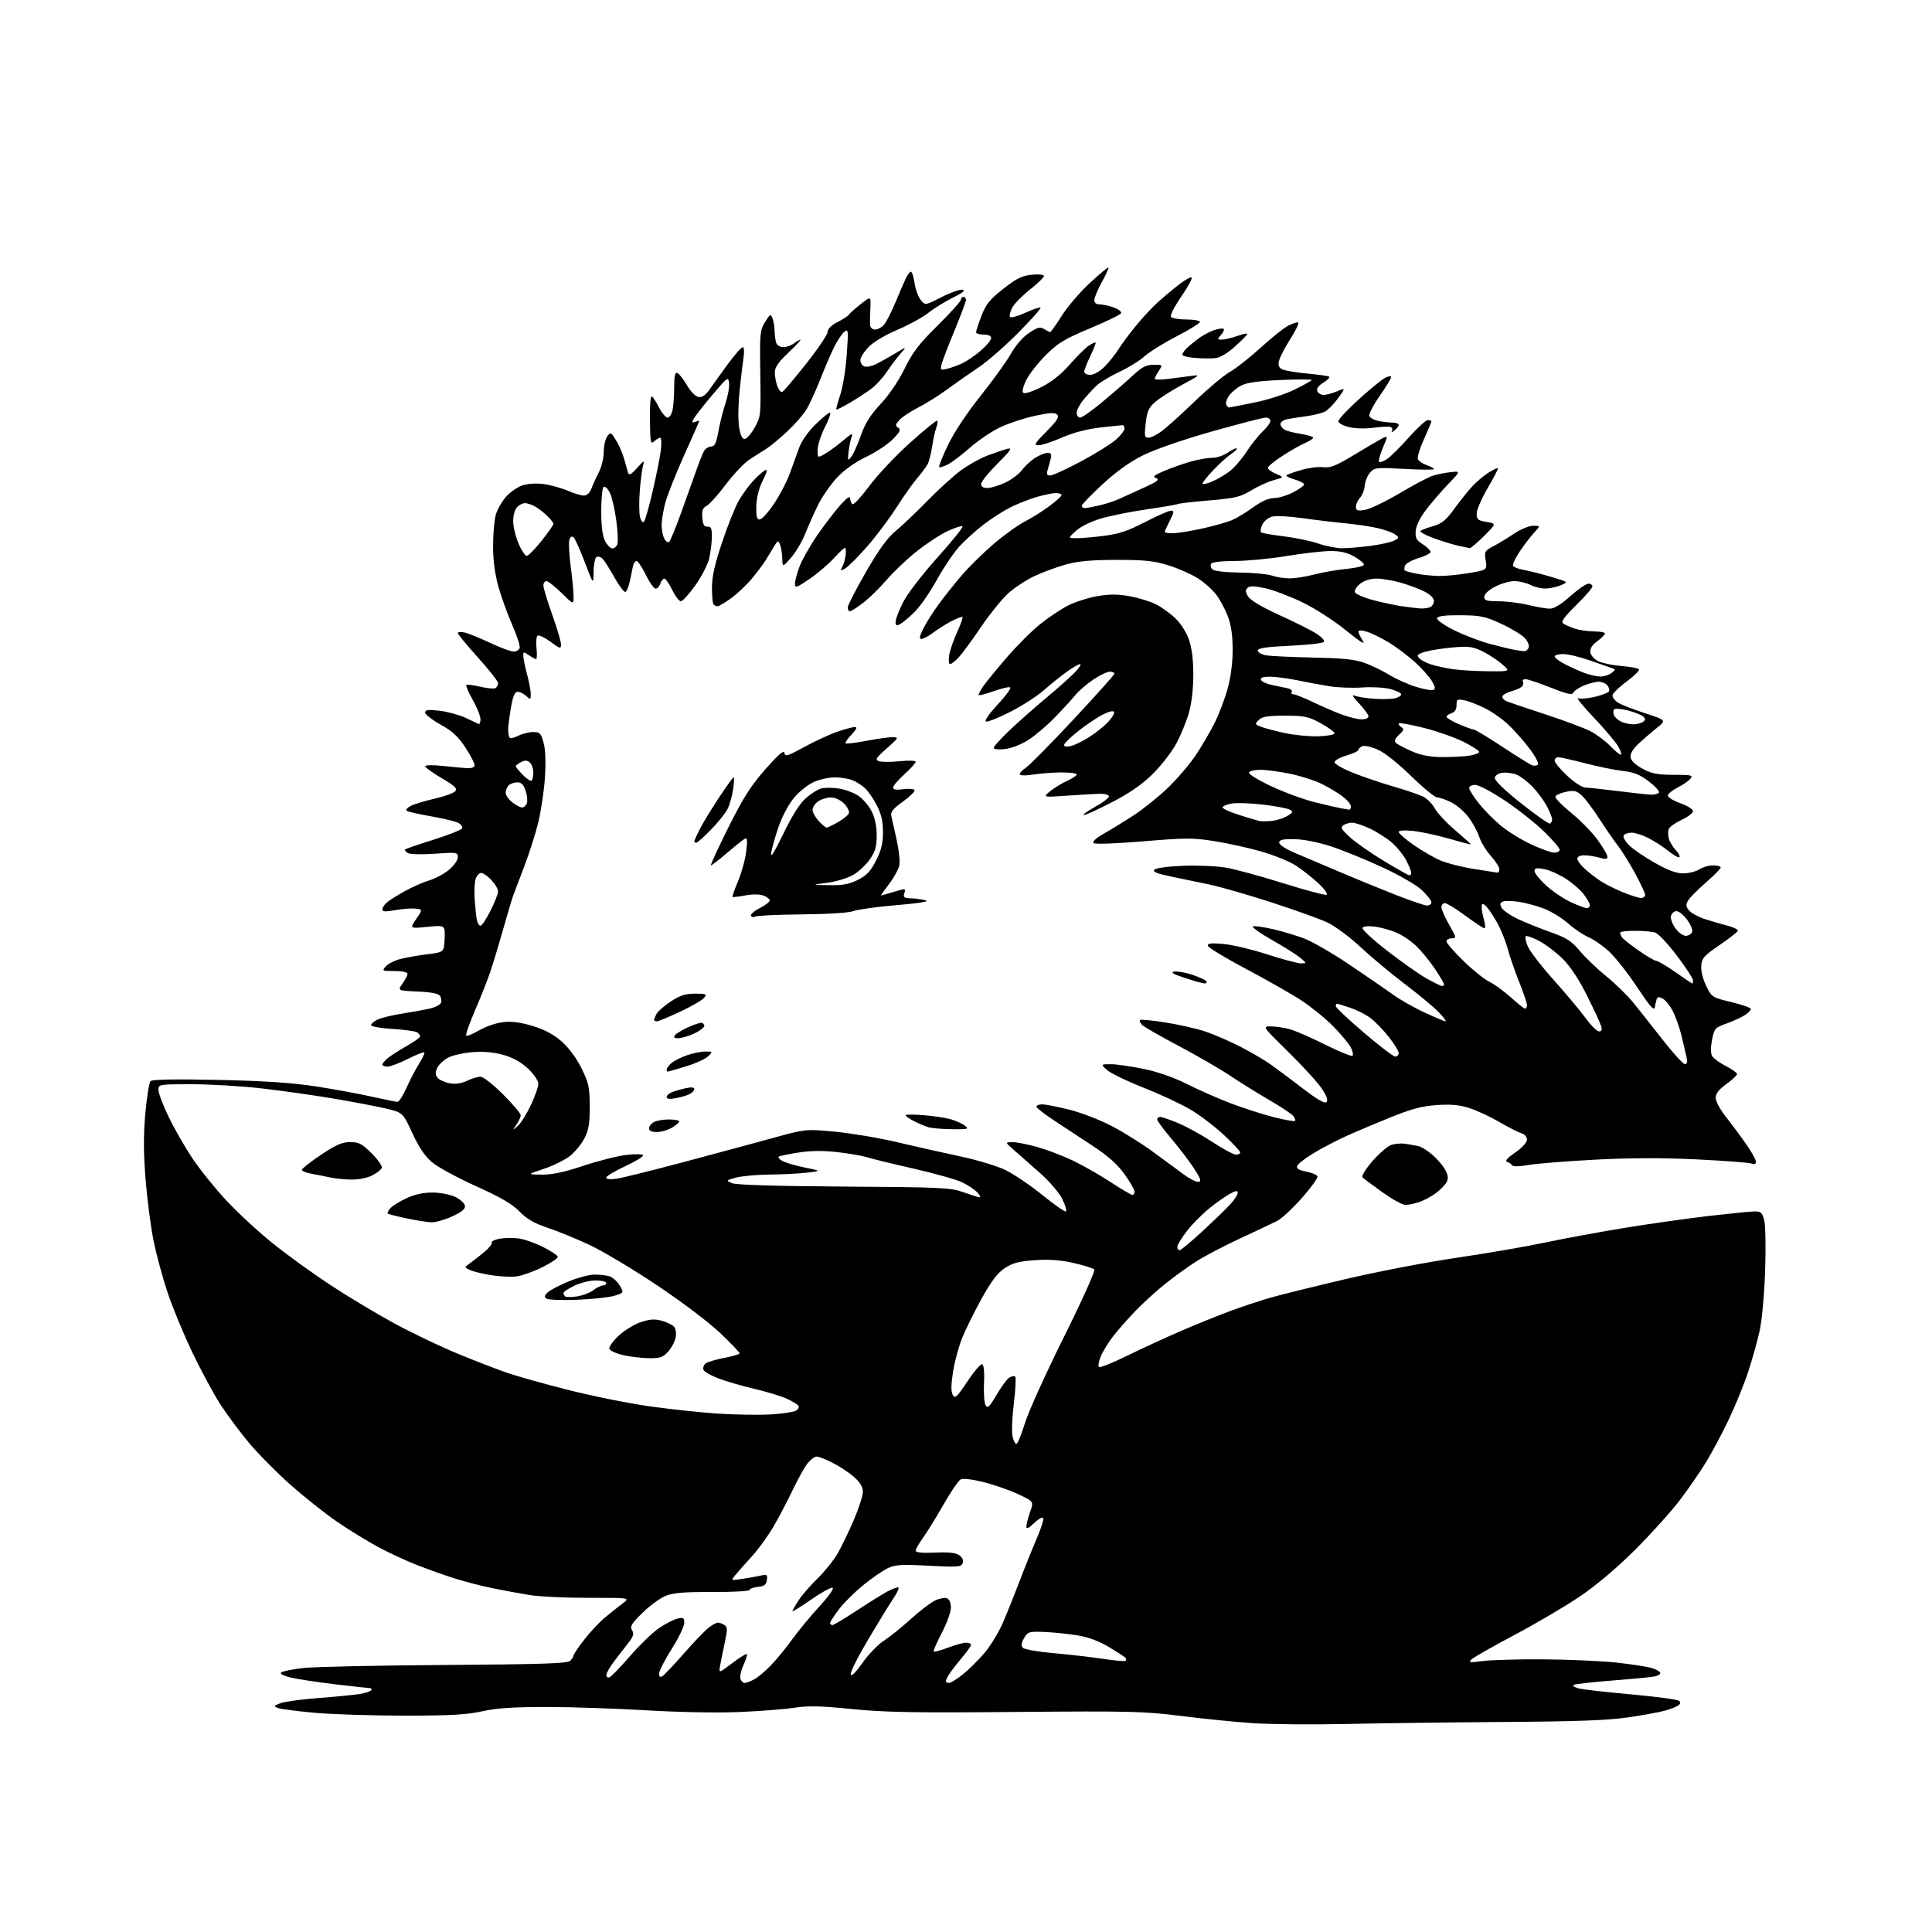 <?xml version="1.0" encoding="UTF-8" standalone="no"?>
<!-- Filename: b24b184c5d2ee5075d4a68e94087e3f6f30cec9788813236d1c739f83e19304b.svg -->
<!-- Created with https://svgstud.io -->
<svg
  version="1.1"
  xmlns="http://www.w3.org/2000/svg"
  xmlns:xlink="http://www.w3.org/1999/xlink"
  xmlns:svg="http://www.w3.org/2000/svg"
  xmlns:rdf="http://www.w3.org/1999/02/22-rdf-syntax-ns#"
  xmlns:cc="http://creativecommons.org/ns#"
  xmlns:dc="http://purl.org/dc/elements/1.1/"
  viewBox="0 0 768 768"
  width="768"
  height="768"
  role="img"
  aria-labelledby="titleID descID"
>
  <title id="titleID">Create an image of a hedgehog with green needles, on the back of a red apple</title>
  <desc id="descID">AI-generated SVG illustration: Create an image of a hedgehog with green needles, on the back of a red apple, created on https://svgstud.io</desc>

  <rect width="100%" height="100%" fill="white" />


  <path stroke="none" fill="black" fill-rule="evenodd" d="M535.00,685.31C521.52,685.61 504.71,685.46 497.63,684.96C490.55,684.47 477.72,683.18 469.13,682.08C454.91,680.28 449.05,680.14 404.00,680.53C363.54,680.89 351.60,680.67 338.61,679.37C326.06,678.11 321.23,678.00 315.61,678.87C311.70,679.47 301.75,680.24 293.50,680.57C284.94,680.92 269.26,680.62 257.00,679.88C245.18,679.16 227.40,678.57 217.50,678.56C204.08,678.55 197.50,678.98 191.64,680.27C185.47,681.63 178.89,682.00 160.91,682.00C148.33,682.00 132.29,681.49 125.27,680.87C118.25,680.25 111.60,679.39 110.50,678.97C108.67,678.27 108.74,678.11 111.41,677.07C113.01,676.44 119.81,675.51 126.52,675.00C133.24,674.49 140.60,673.77 142.89,673.40C145.17,673.04 147.29,672.35 147.58,671.87C147.88,671.39 147.52,671.00 146.78,671.00C146.04,671.00 139.83,670.32 132.97,669.50C126.11,668.67 118.33,667.49 115.67,666.88C112.79,666.21 111.20,665.40 111.74,664.86C112.24,664.36 116.21,663.55 120.57,663.06C124.93,662.57 150.29,662.03 176.92,661.85C215.61,661.59 225.60,661.26 226.67,660.19C227.40,659.46 228.00,658.49 228.00,658.05C228.00,657.60 229.93,654.76 232.29,651.72C234.65,648.68 238.41,644.69 240.64,642.85C242.88,641.01 246.02,638.52 247.61,637.32C250.50,635.14 250.50,635.14 234.00,635.17C224.93,635.18 214.35,634.68 210.50,634.05C206.65,633.42 200.12,632.22 196.00,631.38C191.88,630.55 185.12,628.82 181.00,627.53C176.88,626.24 169.90,623.76 165.50,622.02C161.10,620.28 154.12,617.03 150.00,614.79C145.88,612.55 138.67,608.11 134.00,604.92C129.32,601.73 120.99,595.12 115.47,590.23C109.96,585.33 102.48,577.77 98.86,573.41C95.23,569.06 90.15,562.22 87.56,558.21C84.97,554.20 80.00,544.98 76.51,537.71C73.02,530.45 68.57,519.69 66.62,513.82C64.66,507.95 62.16,498.70 61.05,493.27C59.95,487.83 58.52,476.89 57.88,468.94C57.03,458.44 57.00,451.26 57.77,442.64C58.35,436.11 59.28,430.32 59.85,429.75C60.52,429.08 69.67,428.92 86.69,429.28C105.18,429.68 116.19,430.41 125.50,431.85C132.65,432.95 142.66,434.79 147.74,435.93C152.82,437.07 157.46,438.00 158.04,438.00C158.63,438.00 160.20,435.53 161.54,432.50C162.88,429.48 165.14,425.16 166.56,422.91C167.98,420.65 168.93,418.60 168.67,418.34C168.41,418.08 165.47,419.25 162.13,420.93C158.79,422.62 155.14,424.00 154.03,424.00C152.91,424.00 152.00,423.65 152.00,423.22C152.00,422.79 152.90,421.67 154.00,420.73C155.11,419.78 158.48,417.62 161.50,415.91C164.53,414.20 167.00,412.43 167.00,411.96C167.00,411.50 166.44,410.76 165.75,410.33C165.06,409.90 160.68,409.31 156.00,409.02C151.32,408.73 147.50,408.06 147.50,407.51C147.50,406.97 148.66,405.97 150.08,405.29C151.50,404.61 156.00,403.53 160.08,402.89C164.16,402.24 169.14,401.33 171.15,400.85C173.15,400.37 175.02,399.38 175.30,398.65C175.59,397.92 175.43,396.69 174.95,395.92C174.36,394.96 171.54,394.40 166.05,394.15C158.01,393.79 158.01,393.79 160.01,390.99C161.10,389.45 162.00,387.70 162.00,387.10C162.00,386.44 159.91,386.00 156.85,386.00C151.86,386.00 151.75,385.94 153.40,384.12C154.33,383.08 156.99,381.76 159.30,381.18C161.61,380.60 166.42,379.76 170.00,379.31C176.50,378.50 176.50,378.50 176.74,373.12C176.97,367.74 176.97,367.74 169.90,368.44C162.83,369.14 162.83,369.14 165.44,365.32C168.04,361.50 168.04,361.50 165.09,361.19C163.47,361.02 159.86,361.30 157.07,361.81C153.27,362.50 152.00,362.43 152.00,361.52C152.00,360.85 152.79,359.62 153.75,358.77C154.71,357.93 157.97,355.87 161.00,354.20C164.03,352.53 168.39,350.62 170.69,349.94C173.00,349.27 176.49,347.40 178.44,345.79C180.42,344.15 182.00,341.94 182.00,340.79C182.00,338.81 181.64,338.75 172.75,339.37C167.37,339.75 162.88,339.62 162.03,339.06C161.22,338.54 160.77,337.90 161.03,337.66C161.29,337.41 166.43,335.65 172.45,333.76C178.47,331.86 183.56,329.82 183.76,329.22C183.96,328.62 183.24,327.67 182.17,327.09C181.10,326.52 176.31,325.37 171.53,324.53C166.75,323.70 162.36,322.72 161.78,322.36C161.16,321.98 161.75,321.16 163.21,320.40C164.58,319.68 168.89,318.37 172.78,317.48C176.68,316.60 180.37,315.26 180.99,314.51C181.89,313.42 180.80,312.38 175.58,309.33C171.98,307.22 169.03,305.10 169.02,304.61C169.01,304.09 172.08,304.04 176.25,304.49C180.24,304.91 184.58,305.31 185.90,305.38C187.22,305.45 188.47,305.02 188.67,304.44C188.88,303.85 187.31,300.70 185.19,297.44C182.18,292.81 179.97,290.74 175.17,288.06C171.77,286.17 169.00,284.00 169.00,283.24C169.00,282.14 170.19,282.00 174.75,282.54C177.91,282.91 182.53,284.16 185.00,285.31C187.47,286.46 189.84,287.57 190.25,287.78C190.66,287.99 191.00,287.15 191.00,285.91C191.00,284.68 189.62,281.22 187.93,278.23C186.25,275.24 185.10,272.57 185.38,272.29C185.66,272.00 188.14,272.32 190.90,272.98C193.65,273.64 196.38,273.89 196.95,273.53C197.53,273.17 198.00,272.29 198.00,271.56C198.00,270.83 194.40,266.25 190.00,261.38C185.60,256.50 182.00,252.13 182.00,251.65C182.00,251.17 183.24,251.08 184.75,251.44C186.26,251.80 190.81,253.65 194.85,255.55C198.90,257.45 203.08,259.00 204.14,259.00C205.20,259.00 206.29,258.40 206.58,257.66C206.86,256.92 205.53,252.75 203.62,248.41C201.71,244.06 199.21,237.13 198.07,233.02C196.72,228.14 196.00,222.58 196.01,217.02C196.01,212.33 196.48,206.80 197.06,204.72C197.64,202.65 199.46,199.41 201.10,197.53C202.75,195.66 205.70,193.59 207.66,192.95C209.76,192.25 213.22,192.04 216.11,192.42C218.79,192.78 223.06,193.95 225.58,195.03C228.10,196.12 231.04,197.00 232.11,197.00C233.31,197.00 234.44,195.95 235.08,194.25C235.64,192.74 236.98,189.80 238.05,187.72C239.12,185.64 240.00,182.01 240.00,179.66C240.00,177.31 240.62,174.53 241.39,173.48C242.71,171.68 242.88,171.76 244.90,175.04C246.07,176.94 247.53,180.30 248.13,182.50C248.73,184.70 249.43,187.18 249.69,188.00C250.03,189.11 250.94,188.61 253.24,186.04C256.02,182.95 256.27,182.85 255.63,185.04C255.23,186.39 254.65,190.94 254.32,195.14C254.00,199.35 254.04,204.02 254.42,205.54C254.82,207.12 255.48,207.91 255.98,207.39C256.46,206.90 258.05,201.32 259.51,195.00C260.98,188.68 262.42,181.36 262.72,178.75C263.01,176.14 262.90,174.00 262.46,174.00C262.02,174.00 260.94,174.65 260.07,175.44C258.63,176.74 258.47,175.95 258.35,166.94C258.27,161.19 258.59,157.25 259.12,157.57C259.62,157.88 260.93,159.91 262.03,162.07C263.14,164.23 264.65,166.00 265.40,166.00C266.14,166.00 267.03,164.59 267.38,162.88C267.72,161.16 268.00,157.07 268.00,153.79C268.00,149.52 268.35,147.95 269.23,148.24C269.90,148.47 271.62,150.64 273.04,153.08C274.56,155.69 276.47,157.63 277.70,157.81C279.13,158.01 280.51,157.07 282.08,154.81C283.34,152.99 286.60,148.46 289.32,144.75C292.05,141.04 294.70,138.00 295.23,138.00C295.76,138.00 295.93,139.65 295.61,141.75C295.31,143.81 294.59,149.78 294.03,155.00C293.47,160.22 293.35,166.75 293.77,169.50C294.28,172.89 295.00,174.50 295.99,174.50C296.80,174.50 298.59,172.47 299.98,170.00C302.43,165.62 302.49,165.05 302.23,148.50C301.98,132.57 302.10,131.28 304.13,128.00C306.10,124.80 306.36,124.67 307.07,126.50C307.51,127.60 307.89,129.93 307.93,131.67C307.97,133.41 308.27,135.55 308.61,136.42C308.94,137.29 310.20,138.00 311.42,138.00C312.63,138.00 314.49,137.34 315.56,136.53C316.63,135.72 317.81,135.05 318.19,135.03C318.57,135.01 316.43,137.32 313.44,140.15C309.38,143.98 308.00,146.00 308.00,148.08C308.00,149.61 308.45,152.06 309.01,153.52C309.56,154.97 310.42,156.01 310.92,155.83C311.42,155.65 315.69,150.62 320.42,144.65C325.14,138.69 329.00,132.96 329.00,131.92C329.00,130.74 330.46,129.30 332.93,128.03C335.09,126.93 337.13,125.61 337.45,125.09C337.77,124.57 339.87,122.69 342.12,120.91C346.21,117.67 346.21,117.67 345.98,122.58C345.85,125.29 345.80,128.29 345.87,129.25C345.94,130.24 346.80,131.00 347.85,131.00C348.86,131.00 350.42,130.19 351.32,129.20C352.22,128.21 354.25,124.27 355.85,120.45C357.44,116.63 359.33,112.26 360.03,110.75C360.74,109.24 361.67,108.00 362.10,108.00C362.53,108.00 363.18,110.04 363.56,112.54C363.93,115.03 365.03,118.05 366.00,119.25C367.76,121.42 367.76,121.42 374.27,118.12C377.85,116.30 381.62,114.97 382.64,115.17C383.91,115.41 382.74,116.38 378.87,118.28C375.78,119.79 371.35,122.52 369.04,124.36C366.72,126.19 361.18,129.22 356.73,131.10C351.99,133.09 347.26,135.91 345.32,137.90C343.49,139.78 342.00,142.15 342.00,143.18C342.00,144.22 342.72,145.34 343.59,145.67C344.47,146.01 346.60,145.57 348.34,144.70C350.08,143.83 353.52,141.90 356.00,140.41C360.50,137.70 360.50,137.70 357.95,140.60C356.54,142.19 354.13,145.40 352.58,147.72C351.04,150.04 348.31,153.05 346.53,154.41C344.75,155.77 340.92,158.28 338.02,159.99C335.13,161.69 332.62,162.95 332.45,162.79C332.29,162.62 332.99,159.99 334.01,156.96C335.04,153.92 336.20,146.72 336.60,140.97C337.28,131.10 337.22,130.58 335.58,131.94C334.63,132.73 332.83,135.43 331.59,137.94C330.34,140.45 327.82,146.32 325.98,151.00C324.14,155.68 321.65,161.07 320.45,163.00C319.25,164.93 315.84,168.78 312.88,171.57C309.92,174.35 306.15,177.46 304.50,178.48C302.85,179.49 299.83,181.42 297.79,182.77C295.75,184.12 291.59,188.53 288.54,192.57C285.50,196.62 282.08,200.42 280.95,201.03C279.33,201.89 278.95,202.93 279.19,205.82C279.43,208.61 279.92,209.47 281.25,209.36C282.66,209.25 283.00,210.02 282.98,213.36C282.96,215.64 282.49,219.50 281.93,221.94C281.37,224.38 278.88,229.22 276.40,232.69C273.93,236.16 271.34,239.00 270.65,239.00C269.96,239.00 268.41,236.98 267.21,234.50C266.01,232.03 264.60,230.00 264.08,230.00C263.56,230.00 262.85,230.90 262.50,232.00C262.15,233.10 261.31,234.00 260.64,234.00C259.97,234.00 258.20,231.52 256.72,228.50C255.24,225.47 253.58,223.00 253.03,223.00C252.48,223.00 251.83,224.01 251.58,225.25C251.32,226.49 250.75,229.21 250.31,231.31C249.86,233.41 249.07,235.21 248.54,235.31C248.02,235.41 246.08,232.80 244.23,229.50C242.38,226.20 240.27,222.88 239.53,222.13C238.80,221.38 237.70,221.07 237.10,221.44C236.49,221.81 235.98,224.45 235.95,227.31C235.91,232.50 235.91,232.50 232.51,223.61C230.64,218.71 228.65,214.25 228.09,213.69C227.39,212.99 226.84,213.24 226.37,214.47C225.99,215.47 226.20,220.21 226.84,225.00C227.48,229.80 228.00,235.23 228.00,237.08C228.00,240.42 228.00,240.42 223.22,235.71C220.58,233.12 217.88,231.00 217.22,231.00C216.55,231.00 216.00,231.79 216.00,232.75C216.00,233.71 217.58,238.91 219.50,244.29C221.43,249.68 223.00,255.00 223.00,256.13C223.00,258.03 222.70,257.95 218.85,255.12C216.57,253.44 214.26,252.34 213.73,252.66C213.20,252.99 212.99,255.23 213.26,257.63C213.53,260.03 213.46,262.00 213.10,262.00C212.74,262.00 211.44,261.30 210.22,260.44C208.17,259.01 208.00,259.03 208.01,260.69C208.02,261.69 208.69,264.98 209.50,268.00C210.31,271.02 210.98,274.58 210.99,275.90C211.00,278.17 210.89,278.21 209.17,276.65C208.17,275.74 206.64,275.00 205.77,275.00C204.63,275.00 203.91,276.72 203.10,281.33C202.50,284.81 202.00,288.79 202.00,290.17C202.00,291.54 202.28,292.95 202.63,293.29C202.97,293.64 204.52,293.26 206.08,292.46C207.63,291.66 210.26,291.00 211.91,291.00C214.61,291.00 215.04,291.45 216.08,295.25C216.82,297.95 217.01,302.96 216.62,309.00C216.28,314.23 215.11,322.19 214.02,326.71C212.94,331.22 210.44,339.09 208.48,344.21C206.52,349.32 204.50,354.62 204.00,356.00C203.50,357.38 201.69,363.45 199.98,369.50C198.27,375.55 195.95,383.20 194.83,386.50C193.71,389.80 190.98,396.68 188.77,401.79C186.56,406.90 185.01,411.34 185.33,411.66C185.65,411.98 187.96,411.04 190.47,409.57C192.97,408.10 197.22,406.64 199.91,406.32C203.39,405.91 206.80,406.35 211.74,407.85C216.55,409.31 220.09,411.20 223.30,414.03C226.16,416.55 229.16,420.62 231.17,424.69C234.06,430.56 234.41,432.21 234.42,439.89C234.43,446.85 234.01,449.30 232.23,452.69C231.01,455.00 228.38,458.14 226.37,459.67C224.36,461.20 219.75,463.44 216.11,464.66C209.50,466.87 209.50,466.87 215.32,466.94C219.45,466.98 224.24,465.97 231.82,463.45C237.69,461.49 245.33,459.54 248.80,459.12C252.26,458.69 255.33,458.73 255.63,459.20C255.92,459.67 252.74,461.63 248.58,463.56C244.41,465.49 241.00,467.54 241.00,468.12C241.00,468.80 242.52,468.94 245.25,468.53C247.59,468.17 259.62,465.18 272.00,461.88C284.38,458.58 300.31,454.28 307.41,452.32C320.32,448.77 320.32,448.77 332.11,449.89C338.60,450.51 349.67,452.38 356.71,454.05C363.74,455.73 374.90,458.24 381.50,459.63C388.10,461.02 396.20,463.45 399.50,465.02C402.80,466.59 409.47,471.09 414.33,475.02C419.19,478.96 423.43,481.90 423.77,481.57C424.10,481.23 423.43,479.00 422.27,476.62C421.07,474.15 417.22,469.67 413.33,466.22C409.57,462.89 404.93,458.79 403.00,457.11C399.50,454.06 399.50,454.06 402.50,454.03C404.15,454.01 408.64,454.90 412.47,455.99C416.30,457.09 422.59,459.49 426.46,461.33C430.33,463.18 437.05,467.01 441.38,469.84C445.71,472.68 449.65,475.00 450.13,475.00C450.61,475.00 451.00,474.40 451.00,473.66C451.00,472.93 449.21,469.83 447.02,466.77C444.20,462.83 440.50,459.54 434.27,455.44C429.45,452.26 422.46,447.66 418.75,445.22C415.04,442.78 412.00,440.39 412.00,439.89C412.00,439.40 413.04,439.00 414.31,439.00C415.58,439.00 420.42,439.95 425.06,441.10C429.70,442.26 437.32,445.20 442.00,447.65C446.68,450.09 454.10,454.75 458.50,457.99C462.90,461.24 468.43,465.30 470.78,467.02C473.13,468.73 475.73,469.99 476.55,469.82C477.68,469.58 477.15,468.19 474.33,464.00C472.29,460.98 468.23,455.68 465.31,452.24C462.39,448.79 460.00,445.53 460.00,444.99C460.00,444.44 460.56,444.01 461.25,444.02C461.94,444.04 465.11,445.12 468.31,446.44C471.50,447.75 477.60,451.11 481.87,453.91C486.13,456.71 490.38,459.00 491.31,459.00C492.24,459.00 493.00,458.60 493.00,458.11C493.00,457.63 490.09,454.51 486.53,451.18C482.97,447.85 477.01,443.31 473.28,441.10C469.55,438.88 461.17,434.97 454.67,432.42C448.17,429.86 441.65,426.71 440.17,425.42C437.50,423.06 437.50,423.06 441.50,423.04C443.70,423.03 449.56,423.86 454.53,424.89C460.26,426.07 466.61,428.29 471.95,430.98C476.57,433.30 484.37,436.73 489.27,438.60C494.17,440.47 501.79,442.93 506.21,444.05C510.62,445.18 514.47,445.86 514.76,445.58C515.05,445.29 514.73,444.38 514.06,443.57C513.38,442.76 509.16,439.96 504.67,437.35C500.17,434.75 493.14,430.37 489.04,427.64C484.94,424.90 475.71,419.56 468.54,415.77C461.37,411.98 454.85,408.25 454.06,407.47C453.27,406.69 452.88,405.79 453.19,405.48C453.50,405.16 458.12,405.61 463.45,406.47C468.78,407.32 475.87,408.94 479.20,410.07C482.54,411.19 488.69,413.85 492.88,415.99C497.07,418.12 502.60,421.36 505.16,423.18C507.73,425.01 513.53,429.34 518.05,432.81C523.64,437.09 526.61,438.79 527.30,438.10C527.99,437.41 527.41,435.70 525.48,432.79C523.92,430.43 517.95,423.89 512.22,418.25C501.81,408.03 501.79,408.00 505.14,408.01C506.99,408.01 510.30,408.48 512.50,409.06C514.70,409.64 521.11,412.42 526.74,415.24C532.37,418.05 537.28,420.05 537.66,419.68C538.03,419.30 537.70,417.78 536.92,416.29C536.14,414.81 533.02,411.07 530.00,408.00C526.98,404.92 521.35,400.34 517.50,397.81C513.65,395.28 503.78,389.64 495.56,385.29C487.34,380.93 480.42,376.77 480.18,376.04C479.83,374.99 481.08,374.81 486.12,375.22C489.63,375.50 497.55,377.37 503.73,379.37C509.91,381.37 515.98,382.99 517.23,382.97C519.48,382.94 519.48,382.92 516.85,380.72C515.40,379.50 510.23,376.25 505.38,373.51C500.52,370.75 497.28,368.38 498.16,368.21C499.04,368.04 502.65,368.57 506.18,369.39C509.71,370.21 515.19,371.85 518.36,373.03C521.53,374.22 529.61,378.88 536.31,383.39C543.02,387.89 550.81,393.26 553.64,395.30C556.46,397.35 562.17,400.60 566.32,402.51C570.47,404.43 574.21,406.00 574.63,406.00C575.05,406.00 573.84,404.38 571.95,402.39C570.05,400.40 564.00,395.37 558.50,391.21C553.00,387.04 545.05,380.41 540.83,376.47C536.62,372.54 530.75,368.17 527.79,366.77C524.83,365.36 514.78,361.74 505.45,358.72C496.13,355.69 485.01,352.50 480.75,351.61C476.49,350.72 469.58,349.28 465.39,348.41C459.72,347.22 458.07,346.53 458.92,345.68C459.56,345.04 464.56,344.38 470.47,344.16C476.21,343.95 483.87,344.29 487.49,344.93C491.12,345.56 501.30,348.33 510.11,351.10C518.93,353.86 526.67,355.93 527.32,355.69C527.99,355.45 526.57,353.46 524.07,351.12C521.64,348.85 517.59,345.67 515.07,344.05C512.56,342.44 506.45,339.95 501.50,338.52C496.55,337.09 488.17,335.23 482.88,334.39C474.22,333.01 471.39,333.02 454.44,334.44C443.17,335.38 435.25,335.65 434.71,335.11C434.17,334.57 435.75,333.10 438.65,331.47C441.32,329.96 446.65,326.69 450.50,324.20C454.35,321.71 460.58,316.71 464.34,313.09C468.10,309.46 473.11,303.57 475.47,300.00C477.83,296.43 481.16,290.72 482.86,287.33C484.56,283.93 486.86,277.87 487.97,273.85C489.26,269.23 490.00,263.50 490.00,258.28C490.00,252.55 489.41,248.47 488.07,244.95C487.01,242.16 484.93,238.29 483.44,236.34C481.95,234.39 478.66,231.47 476.12,229.85C473.58,228.24 468.35,225.94 464.50,224.74C458.77,222.95 455.06,222.56 444.00,222.56C434.26,222.56 428.69,223.04 424.00,224.31C420.43,225.28 414.72,227.36 411.32,228.95C407.92,230.53 403.11,233.70 400.63,235.99C398.15,238.27 393.32,244.27 389.91,249.32C386.49,254.37 382.56,259.74 381.16,261.25C379.77,262.76 378.20,264.00 377.68,264.00C377.16,264.00 376.99,262.42 377.31,260.46C377.63,258.52 379.04,254.40 380.46,251.31C381.87,248.22 382.84,245.51 382.61,245.28C382.38,245.05 380.46,245.76 378.35,246.85C376.23,247.95 372.95,250.00 371.06,251.42C369.16,252.84 367.01,254.00 366.29,254.00C365.31,254.00 365.52,252.87 367.09,249.75C368.27,247.41 371.05,243.03 373.28,240.00C375.52,236.97 379.63,231.83 382.42,228.57C385.21,225.31 390.88,219.75 395.00,216.22C399.12,212.69 404.71,208.68 407.40,207.31C410.10,205.94 414.48,203.18 417.15,201.19C419.82,199.20 422.00,197.22 422.00,196.79C422.00,196.35 420.96,196.00 419.68,196.00C418.41,196.00 414.92,196.73 411.93,197.61C408.94,198.50 404.25,200.36 401.50,201.75C398.75,203.14 394.02,206.18 391.00,208.51C387.98,210.83 383.65,214.74 381.39,217.19C379.14,219.64 375.09,225.64 372.39,230.52C369.70,235.41 365.73,241.14 363.56,243.27C361.40,245.39 358.81,247.57 357.81,248.10C356.36,248.88 356.00,248.70 356.00,247.19C356.00,246.16 357.35,242.66 358.99,239.41C360.70,236.03 366.52,228.45 372.59,221.69C378.43,215.19 382.94,209.60 382.60,209.27C382.27,208.93 379.64,209.75 376.77,211.08C373.90,212.41 368.37,216.02 364.49,219.10C360.60,222.17 355.19,227.30 352.47,230.48C349.75,233.67 345.54,237.78 343.12,239.64C340.70,241.49 338.33,243.00 337.86,243.00C337.39,243.00 337.00,242.30 337.00,241.44C337.00,240.59 340.26,234.24 344.25,227.33C349.38,218.45 352.81,213.71 355.97,211.14C358.42,209.14 364.05,203.80 368.47,199.27C372.88,194.74 378.94,189.23 381.92,187.03C384.90,184.82 389.72,182.13 392.63,181.04C395.54,179.95 399.07,178.77 400.48,178.42C402.55,177.90 401.80,179.02 396.52,184.29C392.93,187.88 390.00,191.53 390.00,192.41C390.00,193.44 390.88,194.00 392.51,194.00C393.89,194.00 397.08,193.03 399.59,191.85C402.10,190.67 405.13,188.39 406.31,186.79C407.50,185.18 409.88,183.00 411.60,181.94C413.33,180.87 415.52,180.00 416.48,180.00C417.79,180.00 418.10,180.57 417.70,182.25C417.40,183.49 416.85,185.51 416.46,186.75C415.92,188.50 416.16,189.00 417.53,189.00C418.50,189.00 423.98,186.48 429.71,183.41C435.45,180.33 441.68,176.46 443.57,174.80C445.46,173.15 447.00,171.16 447.00,170.40C447.00,169.63 446.66,169.00 446.25,169.01C445.84,169.01 441.80,169.44 437.27,169.96C431.99,170.57 426.57,172.00 422.11,173.95C418.29,175.63 414.13,177.00 412.87,177.00C410.85,177.00 411.23,176.33 415.99,171.51C420.18,167.27 421.15,165.75 420.23,164.83C419.31,163.91 417.29,164.02 411.34,165.31C407.10,166.23 400.90,168.28 397.57,169.86C394.23,171.44 388.88,175.05 385.68,177.88C382.48,180.71 378.50,183.72 376.84,184.58C375.17,185.44 373.60,185.93 373.33,185.67C373.07,185.40 374.66,181.43 376.87,176.84C379.29,171.81 384.40,164.11 389.74,157.43C394.61,151.35 400.04,143.82 401.80,140.70C403.77,137.22 406.58,133.98 409.08,132.33C412.49,130.07 413.49,129.82 415.07,130.81C416.12,131.47 417.20,132.00 417.47,132.00C417.74,132.00 419.81,129.09 422.06,125.53C424.31,121.96 429.33,116.10 433.22,112.50C437.11,108.90 440.45,106.12 440.65,106.31C440.84,106.51 439.66,109.11 438.02,112.09C436.38,115.06 435.03,118.29 435.02,119.25C435.01,120.39 435.76,121.00 437.18,121.00C438.38,121.00 440.86,121.54 442.69,122.21C444.53,122.87 445.87,123.88 445.68,124.46C445.49,125.03 439.97,127.73 433.42,130.47C423.32,134.68 420.64,136.28 415.87,141.01C412.78,144.08 409.26,148.54 408.04,150.91C406.75,153.46 406.21,155.61 406.73,156.13C407.26,156.66 410.18,155.75 413.83,153.93C418.01,151.84 421.74,148.89 425.27,144.87C428.15,141.60 431.55,138.22 432.84,137.38C434.12,136.53 435.33,135.99 435.51,136.18C435.70,136.37 434.76,138.76 433.43,141.51C432.11,144.25 431.01,147.06 431.01,147.75C431.00,148.44 432.09,149.00 433.42,149.00C434.81,149.00 437.20,147.64 439.02,145.83C440.77,144.08 443.25,140.98 444.54,138.93C445.84,136.88 448.97,132.66 451.50,129.56C454.03,126.45 457.92,122.26 460.14,120.25C462.37,118.24 466.18,115.05 468.61,113.15C471.05,111.26 473.33,109.99 473.68,110.35C474.04,110.71 472.18,114.11 469.56,117.92C466.93,121.73 465.08,125.33 465.45,125.92C465.82,126.51 468.57,127.00 471.56,127.00C474.55,127.00 477.00,127.43 477.00,127.95C477.00,128.48 472.84,131.06 467.75,133.68C462.66,136.31 456.93,139.88 455.00,141.61C453.07,143.35 448.57,146.14 445.00,147.81C441.43,149.49 437.38,151.91 436.00,153.20C434.62,154.48 432.26,157.02 430.75,158.84C429.24,160.66 428.00,163.02 428.00,164.08C428.00,165.13 428.62,166.00 429.38,166.00C430.14,166.00 434.07,163.24 438.13,159.86C442.18,156.49 447.62,151.76 450.21,149.36C453.98,145.87 455.64,145.00 458.57,145.00C462.23,145.00 462.23,145.00 460.62,147.46C459.73,148.82 459.00,150.23 459.00,150.60C459.00,150.97 461.36,150.99 464.25,150.64C467.14,150.29 471.30,149.75 473.50,149.44C477.27,148.91 477.07,149.11 469.95,152.95C465.79,155.19 460.98,158.26 459.24,159.76C456.63,162.03 455.98,163.48 455.43,168.25C454.85,173.34 454.97,174.00 456.54,174.00C457.51,174.00 459.93,172.79 461.91,171.32C463.88,169.84 469.77,164.52 475.00,159.49C480.23,154.45 486.52,149.18 489.00,147.76C491.48,146.35 496.98,142.01 501.23,138.13C505.48,134.25 510.35,130.35 512.05,129.48C513.75,128.60 515.54,128.02 516.02,128.19C516.51,128.36 515.15,131.26 513.00,134.64C510.85,138.01 508.81,141.91 508.46,143.31C507.99,145.17 508.30,146.09 509.66,146.80C510.67,147.32 515.10,148.08 519.50,148.48C523.90,148.88 527.87,149.43 528.33,149.71C528.79,149.99 527.79,151.06 526.10,152.08C524.10,153.30 523.24,154.47 523.63,155.47C523.95,156.31 525.08,157.00 526.14,157.00C527.20,157.00 529.60,156.36 531.49,155.57C534.91,154.14 534.91,154.14 531.89,158.32C530.23,160.62 527.88,163.00 526.68,163.62C525.48,164.24 522.25,165.04 519.50,165.41C516.75,165.78 513.26,166.32 511.75,166.62C510.24,166.92 509.00,167.78 509.00,168.54C509.00,169.31 509.79,170.35 510.75,170.87C511.71,171.38 514.64,172.12 517.25,172.51C519.86,172.91 522.00,173.57 522.00,173.99C522.00,174.41 520.61,175.33 518.91,176.04C517.21,176.74 513.16,179.04 509.91,181.14C506.66,183.24 504.00,185.41 504.00,185.98C504.00,186.54 505.46,187.61 507.25,188.36C510.50,189.72 510.50,189.72 506.26,190.90C503.92,191.54 499.87,193.39 497.26,195.00C493.10,197.55 491.02,198.05 480.72,198.92C474.24,199.47 468.61,200.12 468.22,200.35C467.82,200.59 462.32,201.53 456.00,202.45C449.68,203.36 441.44,205.01 437.70,206.11C433.69,207.29 429.59,209.31 427.70,211.03C424.50,213.94 424.50,213.94 428.00,213.94C429.93,213.94 434.88,213.51 439.00,212.99C444.77,212.26 448.50,211.00 455.21,207.52C460.00,205.03 464.62,203.00 465.48,203.00C466.82,203.00 466.75,203.57 465.02,206.96C463.91,209.14 463.00,211.16 463.00,211.46C463.00,211.76 464.46,211.99 466.25,211.98C468.04,211.97 473.37,211.10 478.10,210.05C482.83,209.01 488.23,207.45 490.10,206.60C491.97,205.74 495.69,203.46 498.36,201.52C501.49,199.25 504.35,198.00 506.40,198.00C508.15,198.00 511.55,196.99 513.96,195.75C516.37,194.51 518.37,193.09 518.42,192.59C518.46,192.09 516.70,191.17 514.50,190.56C512.30,189.94 510.95,189.16 511.50,188.82C512.05,188.49 514.75,187.56 517.50,186.76C520.25,185.96 524.08,185.49 526.00,185.72C528.86,186.06 531.06,185.19 538.00,180.99C542.67,178.16 547.69,175.21 549.15,174.44C551.81,173.05 551.81,173.05 549.71,178.00C548.56,180.73 547.89,183.23 548.22,183.56C548.56,183.89 549.94,183.43 551.31,182.53C552.67,181.64 556.57,177.78 559.97,173.95C563.37,170.13 566.79,167.00 567.58,167.00C568.36,167.00 569.00,167.23 569.00,167.52C569.00,167.81 567.67,170.98 566.05,174.56C564.42,178.14 563.33,181.70 563.63,182.47C563.92,183.23 565.47,184.32 567.08,184.88C568.69,185.44 570.00,186.16 570.00,186.48C570.00,186.80 564.71,186.76 558.25,186.40C547.18,185.79 546.39,185.87 544.64,187.83C543.61,188.97 542.67,191.28 542.53,192.96C542.40,194.64 541.55,196.84 540.65,197.84C539.74,198.84 539.00,200.47 539.00,201.46C539.00,202.97 539.58,203.17 542.60,202.68C544.58,202.36 550.78,199.38 556.38,196.07C561.97,192.76 567.89,189.63 569.52,189.11C571.16,188.59 574.34,187.95 576.58,187.70C580.66,187.24 580.66,187.24 575.84,192.27C573.18,195.04 569.22,199.62 567.04,202.45C564.55,205.67 562.96,208.88 562.78,211.00C562.54,213.87 562.99,214.71 565.71,216.45C567.47,217.58 568.79,218.95 568.64,219.50C568.49,220.05 566.28,221.14 563.73,221.91C561.18,222.69 558.83,223.99 558.52,224.81C558.21,225.62 558.17,226.50 558.44,226.77C558.70,227.04 560.85,227.63 563.21,228.08C565.57,228.54 569.63,228.93 572.23,228.96C574.83,228.98 580.16,228.45 584.07,227.78C591.19,226.56 591.19,226.56 590.58,222.80C590.02,219.25 590.19,218.94 593.74,217.08C595.81,215.99 599.52,213.73 602.00,212.06C604.48,210.38 607.82,209.01 609.44,209.00C612.37,209.00 612.37,209.00 609.83,211.75C608.44,213.26 605.85,216.64 604.09,219.26C602.33,221.88 601.16,224.45 601.48,224.97C601.81,225.49 603.74,226.21 605.79,226.57C607.83,226.92 612.65,228.14 616.50,229.28C623.50,231.35 623.50,231.35 620.50,232.63C618.85,233.33 616.09,233.93 614.36,233.95C612.64,233.98 609.94,233.33 608.36,232.51C606.79,231.68 603.92,231.01 602.00,231.00C600.08,231.00 596.59,232.01 594.25,233.25C591.72,234.58 590.00,236.21 590.00,237.25C590.00,238.71 590.94,239.00 595.75,239.02C598.91,239.02 604.20,239.68 607.50,240.48C610.80,241.28 614.65,241.94 616.05,241.96C617.73,241.99 620.52,240.29 624.21,237.00C627.30,234.25 630.54,232.00 631.41,232.00C632.28,232.00 633.00,232.50 633.00,233.12C633.00,233.73 630.10,237.08 626.56,240.55C621.97,245.06 620.47,247.12 621.31,247.78C621.97,248.29 624.03,249.23 625.90,249.85C627.77,250.48 631.26,251.00 633.65,251.00C636.04,251.00 638.00,251.37 638.00,251.81C638.00,252.26 636.62,253.64 634.94,254.89C632.86,256.43 631.98,257.84 632.19,259.31C632.36,260.54 633.77,262.09 635.40,262.87C637.00,263.63 641.17,264.48 644.68,264.77C648.19,265.05 651.28,265.64 651.55,266.09C651.83,266.53 649.57,268.73 646.53,270.98C643.49,273.23 641.00,275.71 641.00,276.51C641.00,277.30 642.01,278.59 643.25,279.36C644.49,280.14 649.31,282.02 653.98,283.54C662.45,286.31 662.45,286.31 658.57,289.41C656.43,291.11 653.15,293.95 651.27,295.72C649.02,297.84 647.96,299.68 648.18,301.08C648.38,302.42 650.18,304.11 652.98,305.61C656.62,307.55 658.96,308.00 665.36,308.00C672.42,308.00 673.11,308.16 671.94,309.57C671.22,310.44 668.92,312.02 666.82,313.09C664.72,314.16 663.00,315.60 663.00,316.29C663.00,316.97 665.25,318.33 668.00,319.31C670.75,320.28 673.00,321.69 673.00,322.43C673.00,323.17 670.96,324.74 668.46,325.91C665.96,327.09 663.66,328.71 663.35,329.53C663.04,330.34 663.04,332.02 663.35,333.27C663.67,334.52 664.89,336.57 666.06,337.84C667.24,339.10 667.93,340.40 667.60,340.73C667.27,341.06 665.30,339.97 663.23,338.30C661.16,336.64 657.57,334.31 655.27,333.14C652.97,331.96 649.96,331.00 648.60,331.00C647.23,331.00 645.81,331.50 645.43,332.11C645.06,332.71 646.04,334.49 647.63,336.04C649.21,337.60 653.84,340.76 657.92,343.05C663.25,346.05 666.45,347.22 669.25,347.18C671.40,347.15 674.24,346.42 675.55,345.56C676.86,344.70 679.30,344.00 680.96,344.00C682.63,344.00 684.00,344.38 684.00,344.85C684.00,345.32 681.30,348.05 678.00,350.92C674.70,353.79 671.51,357.05 670.92,358.15C670.08,359.72 670.21,360.58 671.54,362.04C672.47,363.07 675.32,364.59 677.87,365.40C680.42,366.22 684.44,367.39 686.81,368.00C689.19,368.61 690.99,369.52 690.81,370.02C690.64,370.51 687.35,373.08 683.50,375.72C677.27,379.98 676.47,380.90 676.27,384.01C676.13,386.04 676.97,389.39 678.27,392.00C680.45,396.41 680.66,396.54 688.25,398.35C692.51,399.37 696.00,400.60 696.00,401.08C696.00,401.56 694.90,402.67 693.56,403.55C692.21,404.43 688.95,405.93 686.31,406.87C681.73,408.50 681.46,408.80 680.56,413.38C679.96,416.50 679.98,418.77 680.63,419.84C681.18,420.76 683.62,422.52 686.06,423.77C688.50,425.02 690.50,426.45 690.50,426.95C690.50,427.45 688.59,429.24 686.25,430.93C683.28,433.08 682.00,434.74 682.00,436.42C682.00,437.74 683.84,441.15 686.09,444.00C688.34,446.84 691.94,451.68 694.09,454.75C696.24,457.82 698.00,460.98 698.00,461.77C698.00,462.74 697.42,462.99 696.25,462.53C695.29,462.15 685.50,461.41 674.50,460.88C660.88,460.21 647.96,460.25 634.00,460.99C622.73,461.58 610.85,462.53 607.60,463.10C604.04,463.73 601.47,463.78 601.10,463.22C600.77,462.71 599.85,462.09 599.05,461.83C598.10,461.53 599.21,460.27 602.30,458.14C605.09,456.22 607.00,454.14 607.00,453.02C607.00,451.93 606.05,450.85 604.75,450.47C603.51,450.10 599.58,448.10 596.00,446.01C592.42,443.92 587.08,441.44 584.13,440.49C580.14,439.20 576.79,438.89 571.13,439.28C565.22,439.69 561.02,440.82 552.50,444.26C546.45,446.71 538.43,450.12 534.69,451.82C530.94,453.53 525.25,456.53 522.04,458.48C518.83,460.42 515.96,462.67 515.65,463.46C515.25,464.51 516.23,465.13 519.22,465.72C521.49,466.17 523.51,467.04 523.72,467.65C523.92,468.27 521.12,472.15 517.48,476.26C513.84,480.38 509.44,484.47 507.68,485.34C505.93,486.22 499.32,489.34 492.99,492.28C486.65,495.23 478.78,499.36 475.49,501.46C472.19,503.57 466.63,507.59 463.13,510.40C459.62,513.20 454.32,518.03 451.35,521.13C448.37,524.22 444.39,528.73 442.51,531.15C440.63,533.56 438.40,537.20 437.55,539.22C436.71,541.24 436.41,543.13 436.88,543.43C437.36,543.72 442.36,541.71 447.99,538.96C453.63,536.20 463.24,531.77 469.37,529.12C475.49,526.46 484.47,522.83 489.31,521.05C494.16,519.28 501.14,516.96 504.81,515.90C508.49,514.84 521.85,511.53 534.50,508.55C547.15,505.57 567.17,501.72 579.00,499.99C590.83,498.26 606.80,495.51 614.50,493.87C622.20,492.24 636.60,489.59 646.50,487.99C656.40,486.39 671.25,484.29 679.50,483.34C687.75,482.39 695.82,481.59 697.42,481.56C699.94,481.51 700.48,481.99 701.29,485.00C701.81,486.94 701.98,495.88 701.67,505.00C701.36,514.34 700.41,524.75 699.49,529.00C698.59,533.12 696.51,540.55 694.87,545.50C693.23,550.45 689.74,559.00 687.11,564.50C684.48,570.00 680.39,577.64 678.03,581.48C675.67,585.32 671.00,592.07 667.65,596.48C664.29,600.89 656.37,609.68 650.03,616.01C642.69,623.33 634.68,630.10 628.00,634.63C622.23,638.54 610.52,645.42 602.00,649.93C593.48,654.44 585.83,658.79 585.00,659.60C583.68,660.90 584.20,660.98 589.50,660.29C592.80,659.85 603.60,659.55 613.50,659.61C623.40,659.68 636.45,660.26 642.50,660.90C648.55,661.55 654.96,662.54 656.75,663.12C658.54,663.69 660.00,664.56 660.00,665.06C660.00,665.56 658.99,666.17 657.75,666.42C656.51,666.68 648.99,667.40 641.02,668.02C633.06,668.65 626.10,669.44 625.56,669.77C625.02,670.10 625.90,670.73 627.51,671.16C629.12,671.59 638.56,672.67 648.47,673.55C658.39,674.44 666.95,675.59 667.49,676.12C668.14,676.75 667.97,677.41 666.99,678.04C666.17,678.57 663.78,679.48 661.67,680.06C659.56,680.64 653.04,681.83 647.17,682.69C639.23,683.86 626.65,684.32 598.00,684.51C576.83,684.65 548.48,685.01 535.00,685.31zM296.02,669.00C296.61,669.00 298.31,668.36 299.80,667.58C301.28,666.80 304.35,664.21 306.61,661.83C308.87,659.45 312.67,654.80 315.04,651.50C317.42,648.20 322.25,642.36 325.77,638.53C329.44,634.54 331.66,631.39 330.97,631.16C330.31,630.94 326.44,633.06 322.38,635.89C318.32,638.71 315.00,640.78 315.00,640.49C315.00,640.20 316.08,638.28 317.40,636.23C318.72,634.18 322.12,630.25 324.96,627.50C327.79,624.75 331.41,620.25 332.99,617.50C334.57,614.74 337.47,608.74 339.43,604.16C341.39,599.57 343.00,594.56 343.00,593.01C343.00,591.05 341.94,589.27 339.46,587.10C337.52,585.39 333.71,582.87 331.00,581.50C328.28,580.12 325.41,579.00 324.61,579.00C323.80,579.00 322.18,580.23 321.00,581.72C319.82,583.22 317.25,587.83 315.28,591.97C313.31,596.11 309.89,602.65 307.67,606.50C305.45,610.35 301.57,615.75 299.05,618.50C296.54,621.25 293.58,624.58 292.49,625.90C290.50,628.29 290.50,628.29 294.50,627.72C296.70,627.41 300.00,626.83 301.84,626.43C304.95,625.76 305.15,625.88 304.84,628.11C304.57,629.99 303.81,630.57 301.25,630.81C299.46,630.99 298.00,631.53 298.00,632.02C298.00,632.51 291.35,632.88 283.21,632.85C271.65,632.81 267.56,633.15 264.46,634.44C262.28,635.35 258.17,638.38 255.33,641.18C250.98,645.47 250.33,646.56 251.26,648.05C252.16,649.49 251.81,650.53 249.44,653.53C247.82,655.57 245.28,658.87 243.79,660.87C242.30,662.87 241.06,665.10 241.04,665.83C241.02,666.57 241.56,666.98 242.25,666.76C242.94,666.53 246.58,662.78 250.35,658.42C254.12,654.07 259.29,649.06 261.85,647.29C264.41,645.53 267.74,643.80 269.25,643.44C271.67,642.86 272.00,643.07 272.00,645.18C272.00,646.50 269.75,651.15 267.00,655.50C264.25,659.85 262.00,664.25 262.00,665.26C262.00,666.52 262.42,666.85 263.33,666.30C264.06,665.86 267.87,661.83 271.80,657.35C275.73,652.86 280.14,648.25 281.61,647.10C283.07,645.94 284.77,645.01 285.38,645.02C286.00,645.02 287.16,645.45 287.96,645.96C289.23,646.76 289.24,647.72 288.06,653.19C287.31,656.66 286.48,660.77 286.22,662.33C285.75,665.16 285.75,665.16 291.08,661.12C294.02,658.90 296.62,657.29 296.87,657.53C297.11,657.78 296.51,659.76 295.53,661.94C294.55,664.11 294.01,666.59 294.34,667.45C294.67,668.30 295.42,669.00 296.02,669.00zM377.25,668.99C377.94,668.98 380.38,667.49 382.67,665.66C384.97,663.84 388.86,659.99 391.32,657.11C393.77,654.23 397.16,648.64 398.85,644.68C400.53,640.73 403.44,633.45 405.32,628.50C407.19,623.55 410.22,616.02 412.05,611.77C413.88,607.52 415.06,603.73 414.68,603.34C414.29,602.96 412.63,603.93 410.99,605.51C408.84,607.57 408.00,607.94 408.00,606.81C408.00,605.95 408.67,603.37 409.48,601.06C410.96,596.87 410.96,596.87 404.72,593.95C401.28,592.35 395.11,590.19 390.99,589.16C386.52,588.04 382.85,587.61 381.88,588.11C380.99,588.56 377.94,593.03 375.09,598.03C372.24,603.04 368.58,608.97 366.96,611.22C365.33,613.46 364.00,615.80 364.00,616.41C364.00,617.15 366.55,617.41 371.75,617.18C377.34,616.94 380.03,617.25 381.41,618.28C382.61,619.18 383.08,620.34 382.68,621.39C382.10,622.90 380.69,623.00 369.21,622.40C358.41,621.83 355.84,621.98 352.92,623.37C351.02,624.27 346.67,627.27 343.26,630.03C339.85,632.79 335.47,637.12 333.53,639.67C331.59,642.21 330.00,644.67 330.00,645.14C330.00,645.61 330.40,646.00 330.89,646.00C331.38,646.00 335.86,643.32 340.84,640.05C345.82,636.78 351.25,633.41 352.90,632.55C354.55,631.70 356.39,631.00 357.00,631.00C357.60,631.00 356.81,632.91 355.23,635.25C353.65,637.59 349.10,645.00 345.11,651.73C341.11,658.46 337.99,664.69 338.17,665.57C338.39,666.61 340.01,665.03 342.80,661.07C345.16,657.71 348.98,653.75 351.30,652.25C353.61,650.76 358.43,646.89 362.00,643.65C365.57,640.41 369.92,637.08 371.66,636.24C373.40,635.40 375.53,634.99 376.41,635.33C377.40,635.71 378.00,637.13 378.00,639.07C378.00,640.80 376.36,645.32 374.36,649.13C372.36,652.94 370.92,656.26 371.17,656.50C371.42,656.75 373.96,656.06 376.82,654.98C379.68,653.89 382.92,653.00 384.01,653.00C385.10,653.00 386.00,653.37 386.00,653.82C386.00,654.27 384.51,656.41 382.69,658.57C380.87,660.73 378.62,663.61 377.69,664.97C376.76,666.33 376.00,667.79 376.00,668.22C376.00,668.65 376.56,669.00 377.25,668.99zM447.34,660.21C447.80,659.97 447.80,659.40 447.34,658.95C446.88,658.50 443.89,656.56 440.69,654.65C436.85,652.34 432.62,650.79 428.19,650.06C424.51,649.46 418.60,648.86 415.07,648.73C409.01,648.51 408.54,648.66 407.08,651.21C405.92,653.24 405.82,654.22 406.67,655.07C407.29,655.69 412.91,656.65 419.15,657.19C425.39,657.74 434.10,658.74 438.50,659.42C442.90,660.10 446.88,660.46 447.34,660.21zM404.02,574.00C404.49,574.00 406.02,570.29 407.42,565.75C408.81,561.21 415.79,545.80 422.91,531.50C430.08,517.11 435.48,505.11 435.01,504.63C434.55,504.15 430.86,503.00 426.83,502.07C421.62,500.87 417.17,500.55 411.42,500.94C404.98,501.39 402.55,502.03 399.41,504.11C396.53,506.02 394.07,509.24 390.26,516.12C387.40,521.29 383.91,528.34 382.51,531.78C381.11,535.22 379.46,541.33 378.83,545.34C378.05,550.40 378.01,553.20 378.73,554.48C379.64,556.10 380.36,555.44 384.55,549.14C387.18,545.18 389.82,542.11 390.42,542.32C391.10,542.56 391.37,545.29 391.16,549.77C390.97,553.66 391.25,557.62 391.78,558.57C392.59,560.02 393.28,559.37 396.12,554.50C397.98,551.32 400.27,548.23 401.20,547.64C402.14,547.05 403.20,546.87 403.57,547.24C403.94,547.60 403.69,552.38 403.02,557.86C402.35,563.33 402.10,569.20 402.48,570.90C402.85,572.61 403.55,574.00 404.02,574.00zM306.50,562.25C310.90,561.97 315.30,561.33 316.28,560.82C317.26,560.31 317.76,559.42 317.40,558.84C317.04,558.25 314.86,556.94 312.55,555.92C310.25,554.90 304.53,553.17 299.84,552.08C295.16,550.99 288.82,549.16 285.76,548.01C282.69,546.86 279.95,545.30 279.65,544.54C279.36,543.77 279.72,542.64 280.46,542.03C281.20,541.42 284.55,540.40 287.90,539.78C291.26,539.16 294.00,538.34 294.00,537.96C294.00,537.58 290.51,533.94 286.25,529.87C281.82,525.65 271.00,517.47 261.00,510.79C251.38,504.36 239.22,497.13 234.00,494.71C228.78,492.29 221.35,489.27 217.50,487.99C212.37,486.29 209.43,484.58 206.50,481.58C203.57,478.58 198.95,475.90 189.18,471.50C181.85,468.20 174.02,463.94 171.76,462.03C168.92,459.62 166.51,456.06 163.88,450.37C160.10,442.18 160.10,442.18 152.80,440.52C148.79,439.61 139.20,437.80 131.50,436.52C123.80,435.23 111.16,433.46 103.40,432.59C95.65,431.71 83.39,431.00 76.15,431.00C63.09,431.00 63.00,431.02 63.00,433.30C63.00,434.57 64.84,439.41 67.08,444.05C69.32,448.70 73.57,456.10 76.51,460.50C79.45,464.90 85.52,472.43 89.99,477.23C94.47,482.03 102.71,489.65 108.31,494.16C113.92,498.67 124.12,506.07 131.00,510.60C137.88,515.14 149.32,522.01 156.42,525.89C163.53,529.76 175.01,535.26 181.92,538.10C188.84,540.95 197.65,544.36 201.50,545.69C205.35,547.01 216.15,550.05 225.50,552.43C234.85,554.82 249.39,557.76 257.80,558.97C266.22,560.18 278.82,561.53 285.80,561.96C292.79,562.39 302.10,562.52 306.50,562.25zM257.80,539.90C254.88,539.85 250.29,539.29 247.58,538.65C244.88,538.02 242.47,536.91 242.23,536.19C241.99,535.47 243.60,533.17 245.81,531.07C248.02,528.97 251.96,526.52 254.57,525.63C258.24,524.38 260.18,524.24 263.05,525.01C265.09,525.56 267.31,526.67 267.97,527.47C268.69,528.34 268.92,530.10 268.53,531.88C268.17,533.51 266.80,536.00 265.49,537.42C263.47,539.60 262.28,539.99 257.80,539.90zM229.50,516.67C223.45,516.90 217.93,516.70 217.23,516.22C216.24,515.55 216.37,514.98 217.81,513.68C218.83,512.75 222.55,510.82 226.08,509.38C229.61,507.93 234.07,506.72 236.00,506.68C237.93,506.64 240.63,506.90 242.01,507.26C243.39,507.62 245.31,509.26 246.28,510.91C248.05,513.89 248.05,513.89 244.27,515.07C242.20,515.72 235.55,516.44 229.50,516.67zM229.40,515.34C231.66,514.99 234.57,513.87 235.88,512.85C237.20,511.83 238.88,511.00 239.63,511.00C240.39,511.00 241.00,510.55 241.00,510.00C241.00,509.45 239.12,509.00 236.82,509.00C234.51,509.00 230.69,509.94 228.32,511.09C225.94,512.24 224.00,513.51 224.00,513.92C224.00,514.33 224.29,514.96 224.65,515.32C225.01,515.68 227.15,515.69 229.40,515.34zM205.26,507.41C203.19,507.65 198.80,507.44 195.50,506.94C192.20,506.45 188.38,505.54 187.00,504.92C184.50,503.80 184.50,503.80 186.82,502.15C188.10,501.24 190.68,499.22 192.57,497.65C194.45,496.08 195.76,494.42 195.47,493.95C195.18,493.48 196.56,492.80 198.54,492.43C200.51,492.06 203.94,492.00 206.15,492.29C208.36,492.59 212.70,494.11 215.79,495.67C218.89,497.22 221.56,498.96 221.72,499.53C221.89,500.10 219.09,502.00 215.52,503.77C211.94,505.53 207.32,507.17 205.26,507.41zM468.90,497.00C469.39,497.00 473.33,493.74 477.65,489.75C481.97,485.77 486.96,480.95 488.75,479.06C490.54,477.16 492.00,475.01 492.00,474.28C492.00,473.20 491.46,473.23 489.17,474.41C487.61,475.22 484.01,477.71 481.18,479.95C478.34,482.19 474.22,486.31 472.01,489.10C469.81,491.90 468.00,494.81 468.00,495.59C468.00,496.37 468.40,497.00 468.90,497.00zM171.50,485.89C169.85,485.83 165.35,485.12 161.50,484.30C157.65,483.48 154.32,482.63 154.11,482.43C153.89,482.22 154.34,481.29 155.11,480.37C155.87,479.44 158.75,477.63 161.50,476.35C164.89,474.77 168.27,474.03 172.00,474.06C175.08,474.08 179.04,474.85 180.99,475.80C182.90,476.74 184.63,478.30 184.81,479.26C185.06,480.55 183.72,481.69 179.83,483.50C176.90,484.86 173.15,485.94 171.50,485.89zM558.60,478.96C557.45,478.94 553.36,476.67 549.51,473.93C545.67,471.18 542.13,468.53 541.64,468.04C541.12,467.52 542.75,464.84 545.53,461.62C548.16,458.58 551.51,455.67 552.99,455.15C554.47,454.64 556.99,454.42 558.59,454.67C560.19,454.92 562.50,455.33 563.73,455.58C564.96,455.82 567.57,457.44 569.53,459.16C571.50,460.89 573.77,463.58 574.58,465.16C575.67,467.27 575.79,468.53 575.02,469.97C574.44,471.04 572.52,473.00 570.74,474.32C568.96,475.64 565.97,477.24 564.10,477.86C562.23,478.49 559.76,478.98 558.60,478.96zM389.40,475.96C389.90,475.98 389.51,475.11 388.52,474.03C387.54,472.94 384.85,471.14 382.55,470.03C380.25,468.91 371.42,466.42 362.93,464.49C354.45,462.56 346.11,460.52 344.41,459.96C342.70,459.41 337.55,458.52 332.96,458.00C327.30,457.35 322.33,457.39 317.55,458.13C313.67,458.73 310.10,459.46 309.61,459.75C309.12,460.05 309.79,460.86 311.11,461.55C312.42,462.24 316.43,463.40 320.00,464.13C326.50,465.46 326.50,465.46 321.00,466.13C317.98,466.50 311.23,466.85 306.00,466.91C300.77,466.96 294.70,467.52 292.50,468.13C288.55,469.24 288.53,469.27 291.00,470.33C292.62,471.03 308.30,471.50 335.50,471.68C374.50,471.93 377.89,472.10 383.00,473.94C386.02,475.03 388.91,475.94 389.40,475.96zM139.50,468.90C136.75,468.84 132.93,468.45 131.00,468.01C129.07,467.58 125.81,466.93 123.75,466.57C121.69,466.21 120.00,465.51 120.00,465.03C120.00,464.54 123.41,461.86 127.58,459.07C133.58,455.06 136.01,454.00 139.22,454.00C142.67,454.00 143.91,454.65 147.73,458.46C150.18,460.92 152.01,463.51 151.79,464.21C151.56,464.92 149.83,466.29 147.94,467.25C145.90,468.28 142.46,468.96 139.50,468.90zM261.10,450.00C259.04,450.00 258.00,449.51 258.00,448.54C258.00,447.73 258.87,446.60 259.93,446.04C261.00,445.47 263.70,445.00 265.93,445.00C268.17,445.00 270.00,445.35 270.00,445.78C270.00,446.22 268.69,447.34 267.10,448.28C265.50,449.23 262.80,450.00 261.10,450.00zM205.82,447.59C207.02,446.55 209.35,442.83 211.00,439.34C212.65,435.85 214.00,432.03 214.00,430.84C214.00,429.63 212.24,427.02 209.98,424.87C207.33,422.34 204.05,420.49 200.31,419.40C196.51,418.30 192.48,417.91 188.07,418.23C184.45,418.49 180.01,419.46 178.20,420.40C176.39,421.33 174.42,423.19 173.81,424.52C172.98,426.34 173.01,427.31 173.95,428.44C174.64,429.27 176.78,430.24 178.71,430.61C181.07,431.05 183.34,430.73 185.65,429.63C187.53,428.73 189.94,428.00 191.00,428.00C192.06,428.00 196.10,431.17 199.97,435.03C203.83,438.90 207.00,442.63 207.00,443.31C207.00,444.00 206.24,445.67 205.32,447.03C203.64,449.50 203.64,449.50 205.82,447.59zM378.50,448.88C374.65,448.85 370.37,448.48 368.99,448.07C367.61,447.65 365.03,446.55 363.24,445.63C361.46,444.70 360.00,443.67 360.00,443.33C360.00,442.99 363.26,442.98 367.25,443.31C371.24,443.64 376.10,444.38 378.05,444.95C380.00,445.52 382.47,446.65 383.55,447.46C385.33,448.81 384.88,448.93 378.50,448.88zM268.73,436.52C266.20,437.00 265.00,436.86 265.00,436.09C265.00,435.46 266.01,434.57 267.25,434.10C268.49,433.64 270.96,432.94 272.75,432.55C274.79,432.10 276.00,432.23 276.00,432.89C276.00,433.46 275.20,434.36 274.23,434.88C273.26,435.40 270.78,436.14 268.73,436.52zM265.39,426.00C265.18,426.00 265.00,425.62 265.00,425.15C265.00,424.69 265.81,423.58 266.80,422.68C267.79,421.79 270.55,420.37 272.93,419.53C275.30,418.69 278.64,418.00 280.35,418.00C283.42,418.00 283.43,418.02 281.47,419.91C280.39,420.97 276.42,422.77 272.64,423.91C268.87,425.06 265.61,426.00 265.39,426.00zM669.77,423.00C670.63,423.00 670.84,422.13 670.43,420.25C670.10,418.74 669.20,414.91 668.43,411.75C667.67,408.59 666.13,404.22 665.02,402.03C663.90,399.85 662.09,397.58 660.98,396.99C659.46,396.18 658.87,396.23 658.54,397.21C658.31,397.92 657.97,399.40 657.78,400.50C657.54,401.96 655.67,399.80 650.82,392.46C647.17,386.95 642.15,380.55 639.66,378.26C637.17,375.96 633.50,373.40 631.49,372.56C629.49,371.73 625.81,369.25 623.32,367.05C620.83,364.86 616.46,362.19 613.61,361.13C610.76,360.06 606.31,358.87 603.72,358.48C601.14,358.09 598.32,358.05 597.47,358.37C596.29,358.83 596.15,359.42 596.92,360.85C597.47,361.88 600.34,363.87 603.29,365.27C606.25,366.67 612.12,369.04 616.35,370.54C622.80,372.83 624.69,374.05 628.05,378.06C630.26,380.70 635.00,385.24 638.60,388.15C642.19,391.07 647.01,395.78 649.31,398.63C651.62,401.48 656.87,408.12 661.00,413.40C665.12,418.68 669.07,423.00 669.77,423.00zM554.64,420.00C555.39,420.00 556.00,419.37 556.00,418.59C556.00,417.81 554.22,414.93 552.04,412.17C549.87,409.42 546.60,406.05 544.79,404.69C542.98,403.32 539.35,401.48 536.72,400.60C534.08,399.72 531.72,399.00 531.47,399.00C531.21,399.00 531.00,399.44 531.00,399.98C531.00,400.52 536.01,405.25 542.14,410.48C548.26,415.72 553.88,420.00 554.64,420.00zM271.25,412.46C269.10,412.92 268.00,412.78 268.00,412.03C268.00,411.41 270.33,409.83 273.18,408.51C276.03,407.19 278.73,406.33 279.18,406.61C279.63,406.89 280.00,407.44 280.00,407.84C280.00,408.24 278.76,409.29 277.25,410.17C275.74,411.05 273.04,412.08 271.25,412.46zM635.65,410.00C636.73,410.00 636.94,409.39 636.43,407.75C636.05,406.51 633.51,401.06 630.80,395.64C627.63,389.29 624.20,384.12 621.18,381.13C618.61,378.58 614.39,375.38 611.80,374.02C609.22,372.67 606.83,371.84 606.49,372.17C606.16,372.51 606.52,374.32 607.31,376.19C608.09,378.07 612.73,384.08 617.62,389.55C622.51,395.02 628.23,401.86 630.34,404.75C632.45,407.64 634.84,410.00 635.65,410.00zM261.10,406.00C260.50,406.00 260.00,405.75 260.00,405.43C260.00,405.12 260.44,404.05 260.98,403.04C261.51,402.04 264.07,399.82 266.65,398.11C270.31,395.68 272.43,395.00 276.29,395.00C280.80,395.00 281.12,395.15 279.87,396.67C279.12,397.59 274.83,400.07 270.35,402.17C265.87,404.28 261.71,406.00 261.10,406.00zM606.25,400.96C606.66,400.98 607.00,400.34 607.00,399.53C607.00,398.72 605.59,394.55 603.87,390.28C602.15,386.00 600.09,380.02 599.29,377.00C598.49,373.98 596.52,369.19 594.91,366.37C593.30,363.54 591.32,360.68 590.49,359.99C589.26,358.97 589.00,359.08 589.00,360.63C589.00,361.67 589.42,363.97 589.93,365.76C590.44,367.54 590.50,369.00 590.07,369.00C589.63,369.00 586.23,366.75 582.50,364.00C578.77,361.25 575.11,359.00 574.36,359.00C573.61,359.00 573.00,359.73 573.00,360.63C573.00,361.52 574.38,364.67 576.07,367.63C579.00,372.74 579.05,373.00 577.07,373.00C575.93,373.00 575.00,373.55 575.00,374.21C575.00,374.88 578.04,378.38 581.75,382.00C585.46,385.61 590.08,389.32 592.00,390.23C593.92,391.15 597.75,393.92 600.50,396.40C603.25,398.88 605.84,400.93 606.25,400.96zM573.25,391.98C573.66,391.99 574.00,391.66 574.00,391.24C574.00,390.82 572.42,388.13 570.49,385.26C568.56,382.39 565.33,378.40 563.33,376.39C561.32,374.39 557.77,371.90 555.43,370.87C553.09,369.83 549.17,368.71 546.72,368.38C544.04,368.01 542.01,368.18 541.62,368.81C541.26,369.38 545.75,373.55 551.58,378.06C557.42,382.58 564.51,387.56 567.35,389.12C570.18,390.68 572.84,391.97 573.25,391.98zM478.81,390.94C478.09,390.91 474.57,389.92 471.00,388.75C466.33,387.21 465.14,386.50 466.77,386.23C468.02,386.02 471.28,386.60 474.01,387.50C476.74,388.41 479.23,389.57 479.55,390.08C479.86,390.58 479.53,390.97 478.81,390.94zM672.75,390.99C672.89,391.00 673.00,390.40 673.00,389.68C673.00,388.95 670.09,384.50 666.53,379.80C662.87,374.97 659.07,370.98 657.78,370.64C656.53,370.30 652.91,370.02 649.75,370.01C646.59,370.01 644.01,370.34 644.02,370.75C644.02,371.16 644.36,372.00 644.77,372.62C645.17,373.24 648.16,375.60 651.42,377.87C654.67,380.14 657.85,382.00 658.49,382.00C659.12,382.00 662.54,384.02 666.07,386.49C669.61,388.96 672.61,390.98 672.75,390.99zM670.10,372.00C671.18,372.00 672.32,371.32 672.64,370.49C672.96,369.65 672.01,367.40 670.52,365.43C668.95,363.38 667.12,362.02 666.17,362.21C665.26,362.38 664.37,363.30 664.19,364.26C664.01,365.21 664.82,367.34 666.00,368.99C667.17,370.65 669.02,372.00 670.10,372.00zM191.00,368.00C191.54,368.00 193.33,365.31 194.99,362.03C196.64,358.74 198.00,355.28 198.00,354.33C198.00,353.39 196.79,351.35 195.31,349.80C193.84,348.26 192.02,347.00 191.29,347.00C190.55,347.00 189.57,348.01 189.11,349.25C188.65,350.49 188.46,354.20 188.69,357.50C188.92,360.80 189.31,364.51 189.57,365.75C189.83,366.99 190.47,368.00 191.00,368.00zM300.25,364.34C299.64,364.72 298.87,364.59 298.53,364.05C298.20,363.52 299.75,362.15 301.96,361.02C304.18,359.89 306.00,358.51 306.00,357.95C306.00,357.40 304.88,356.52 303.51,356.00C301.99,355.43 299.16,355.40 296.26,355.95C293.64,356.43 291.36,356.70 291.19,356.53C291.02,356.36 292.03,353.50 293.42,350.18C294.82,346.86 296.27,341.56 296.64,338.42C297.20,333.65 297.08,332.83 295.91,333.52C295.13,333.97 291.96,336.52 288.86,339.17C285.76,341.83 282.95,344.00 282.61,344.00C282.27,344.00 285.37,337.25 289.50,329.00C295.46,317.10 298.51,312.30 304.25,305.78C309.54,299.79 311.58,298.05 311.83,299.33C312.12,300.86 313.17,300.54 319.72,296.94C323.87,294.66 329.76,291.94 332.79,290.90C335.83,289.85 339.00,289.00 339.84,289.00C340.92,289.00 340.52,289.89 338.51,291.99C336.93,293.63 335.87,295.20 336.14,295.48C336.42,295.75 340.14,295.30 344.41,294.49C348.68,293.67 353.37,293.02 354.84,293.04C357.38,293.08 357.27,293.28 352.51,297.48C348.26,301.22 347.78,301.98 349.32,302.57C350.31,302.95 354.02,302.97 357.56,302.60C361.10,302.24 364.00,302.34 364.00,302.82C364.00,303.30 361.98,305.54 359.50,307.79C357.02,310.04 355.00,312.42 355.00,313.07C355.00,313.88 356.27,314.09 359.00,313.73C361.20,313.43 363.24,313.58 363.54,314.07C363.84,314.55 361.78,316.60 358.95,318.63C354.95,321.50 353.93,322.77 354.32,324.41C354.59,325.56 355.55,329.83 356.45,333.90C357.35,337.98 357.82,342.56 357.48,344.10C357.14,345.63 355.30,348.94 353.39,351.44C351.47,353.95 350.04,356.00 350.20,355.99C350.37,355.98 352.66,355.32 355.31,354.52C359.96,353.11 360.10,353.12 359.49,355.03C358.96,356.71 359.36,357.01 362.18,357.10C364.01,357.15 366.62,357.52 368.00,357.91C369.60,358.36 365.37,359.05 356.28,359.82C348.46,360.49 340.81,361.54 339.28,362.17C337.63,362.84 329.36,363.38 318.94,363.48C309.28,363.57 300.87,363.96 300.25,364.34zM630.75,360.99C631.44,361.00 632.00,360.48 632.00,359.84C632.00,359.21 630.90,357.25 629.56,355.48C628.21,353.72 624.95,350.90 622.31,349.22C619.66,347.53 615.81,345.84 613.75,345.47C610.79,344.92 610.00,345.09 610.00,346.26C610.00,347.08 612.05,349.63 614.56,351.94C617.06,354.25 621.45,357.23 624.31,358.56C627.16,359.89 630.06,360.98 630.75,360.99zM567.25,359.96C568.21,359.98 569.00,359.42 569.00,358.70C569.00,357.99 567.31,355.81 565.25,353.86C563.12,351.84 556.33,347.91 549.50,344.75C542.90,341.69 533.67,337.94 529.00,336.42C523.87,334.76 518.12,333.63 514.50,333.58C509.87,333.52 508.50,333.83 508.50,334.96C508.50,335.81 511.22,337.57 515.00,339.16C518.58,340.67 526.45,344.01 532.50,346.59C538.55,349.17 548.45,353.23 554.50,355.61C560.55,357.98 566.29,359.94 567.25,359.96zM652.25,356.96C653.21,356.98 653.99,356.44 653.99,355.75C653.98,355.06 652.14,351.15 649.91,347.05C647.68,342.95 644.59,338.00 643.06,336.05C641.53,334.10 638.24,329.35 635.77,325.50C633.29,321.65 630.15,317.48 628.80,316.23C626.71,314.31 625.75,314.08 622.49,314.76C620.38,315.20 618.48,316.05 618.28,316.65C618.08,317.25 620.91,320.16 624.57,323.12C628.23,326.08 632.97,330.94 635.11,333.91C637.25,336.89 639.00,339.90 639.00,340.59C639.00,341.55 638.20,341.63 635.76,340.93C633.97,340.42 631.27,340.00 629.76,340.00C628.15,340.00 627.00,340.55 627.00,341.31C627.00,342.04 628.24,343.76 629.75,345.15C631.26,346.54 633.96,348.68 635.75,349.91C637.54,351.14 641.59,353.22 644.75,354.53C647.91,355.84 651.29,356.93 652.25,356.96zM329.54,351.87C335.02,351.97 337.56,351.50 341.04,349.75C344.53,347.99 346.10,346.32 348.25,342.07C350.32,337.99 351.00,335.19 351.00,330.79C351.00,326.58 350.32,323.60 348.60,320.22C347.28,317.62 345.14,314.52 343.85,313.32C342.56,312.12 340.23,310.65 338.68,310.07C337.14,309.48 333.99,309.01 331.68,309.02C329.38,309.03 325.67,309.87 323.44,310.89C321.21,311.90 317.75,314.64 315.76,316.97C313.69,319.38 311.04,324.30 309.61,328.36C308.23,332.29 306.86,337.07 306.56,339.00C306.19,341.42 307.68,339.09 311.36,331.49C314.91,324.15 317.92,319.40 320.37,317.25C322.38,315.48 325.16,313.75 326.53,313.40C327.90,313.06 331.01,313.07 333.44,313.44C335.87,313.80 339.35,315.10 341.18,316.31C343.00,317.53 345.40,320.32 346.50,322.51C347.79,325.08 348.50,328.50 348.50,332.09C348.50,336.56 347.95,338.47 345.74,341.66C344.22,343.85 341.18,346.65 338.99,347.88C336.81,349.11 332.20,350.49 328.76,350.93C322.50,351.75 322.50,351.75 329.54,351.87zM560.25,347.96C560.66,347.98 561.00,347.53 561.00,346.96C561.00,346.39 560.13,344.21 559.06,342.12C557.99,340.02 555.43,336.83 553.37,335.02C551.32,333.22 547.35,330.68 544.57,329.38C541.78,328.08 538.60,327.02 537.50,327.03C536.40,327.03 534.83,327.49 534.00,328.04C532.75,328.89 533.21,329.71 536.71,332.88C539.02,334.98 545.10,339.22 550.21,342.31C555.32,345.39 559.84,347.94 560.25,347.96zM595.25,346.89C595.66,346.95 596.00,346.33 596.00,345.50C596.00,344.68 594.49,342.32 592.64,340.25C590.79,338.19 588.75,334.85 588.09,332.83C587.43,330.81 585.58,327.33 583.96,325.11C582.35,322.88 579.24,320.14 577.05,319.03C574.87,317.91 572.30,317.00 571.35,317.00C570.41,317.00 565.72,313.18 560.95,308.50C555.87,303.53 550.38,299.17 547.72,298.00C545.23,296.89 542.47,296.27 541.59,296.60C540.72,296.94 540.00,297.60 540.00,298.08C540.00,298.55 537.86,299.56 535.25,300.32C532.64,301.09 530.50,302.29 530.50,302.99C530.50,303.70 533.77,305.58 537.77,307.17C541.77,308.77 548.96,311.21 553.75,312.60C558.54,313.99 563.83,315.78 565.51,316.57C567.18,317.37 569.36,319.51 570.35,321.35C571.33,323.18 575.00,327.11 578.50,330.08C582.00,333.05 584.77,335.56 584.67,335.66C584.57,335.76 580.67,334.73 576.00,333.38C571.32,332.03 564.91,330.65 561.75,330.32C558.19,329.94 556.00,330.10 556.00,330.71C556.00,331.26 558.65,333.57 561.90,335.85C565.14,338.12 569.95,340.91 572.59,342.04C575.23,343.17 581.24,344.70 585.95,345.43C590.65,346.17 594.84,346.82 595.25,346.89zM617.75,338.93C618.99,338.97 620.00,338.46 620.00,337.79C620.00,337.13 617.19,333.85 613.75,330.51C610.31,327.17 603.31,321.63 598.18,318.22C593.06,314.80 587.77,312.00 586.43,312.00C585.10,312.00 584.00,312.56 584.01,313.25C584.02,313.94 585.72,316.64 587.80,319.27C589.88,321.89 593.81,325.89 596.54,328.16C599.27,330.44 604.65,333.78 608.50,335.58C612.35,337.39 616.51,338.90 617.75,338.93zM276.78,335.00C276.35,335.00 276.00,334.76 276.00,334.46C276.00,334.16 276.95,332.03 278.11,329.71C279.28,327.39 282.68,321.79 285.68,317.25C288.67,312.71 291.35,309.00 291.62,309.00C291.90,309.00 291.81,311.14 291.43,313.75C291.05,316.36 290.08,319.85 289.26,321.50C288.45,323.15 285.49,326.86 282.68,329.75C279.87,332.64 277.22,335.00 276.78,335.00zM328.57,329.00C328.93,329.00 330.96,328.03 333.07,326.84C335.18,325.65 337.15,324.05 337.44,323.29C337.74,322.52 336.88,320.79 335.54,319.44C334.10,318.01 331.93,317.00 330.27,317.00C328.72,317.00 326.44,317.70 325.22,318.56C324.00,319.41 323.00,320.92 323.00,321.91C323.00,322.90 324.10,324.90 325.45,326.35C326.80,327.81 328.20,329.00 328.57,329.00zM616.19,327.38C616.64,327.11 617.00,326.34 617.00,325.68C617.00,325.01 616.06,322.68 614.90,320.49C613.75,318.29 611.21,314.84 609.26,312.81C607.31,310.78 604.48,308.61 602.97,307.99C601.45,307.36 598.93,306.99 597.37,307.17C595.71,307.36 594.39,308.18 594.21,309.12C594.01,310.17 597.68,313.76 604.64,319.31C610.55,324.03 615.75,327.66 616.19,327.38zM506.00,326.27C507.93,326.00 510.58,325.10 511.90,324.26C514.03,322.93 514.11,322.64 512.66,321.83C511.75,321.32 506.96,320.43 502.01,319.84C497.06,319.26 491.43,319.07 489.50,319.43C487.58,319.79 486.00,320.48 486.00,320.96C486.00,321.44 488.81,322.74 492.25,323.85C495.69,324.96 499.40,326.07 500.50,326.32C501.60,326.56 504.07,326.54 506.00,326.27zM430.88,323.99C430.12,323.98 432.12,322.52 435.32,320.74C438.52,318.96 441.00,317.05 440.82,316.50C440.64,315.95 439.15,315.51 437.50,315.53C435.85,315.55 430.00,315.88 424.50,316.27C414.50,316.97 414.50,316.97 417.42,314.56C419.03,313.23 422.07,311.37 424.17,310.42C426.28,309.47 428.00,308.31 428.00,307.85C428.00,307.38 425.19,307.03 421.75,307.06C418.31,307.09 413.35,307.47 410.71,307.91C408.08,308.34 405.71,308.33 405.43,307.89C405.16,307.45 406.15,306.29 407.64,305.32C409.13,304.34 417.69,295.67 426.67,286.06C435.65,276.44 443.00,268.22 443.00,267.79C443.00,267.35 442.18,267.00 441.17,267.00C440.17,267.00 437.25,268.39 434.69,270.08C432.14,271.77 428.87,274.59 427.44,276.33C426.01,278.07 422.34,282.08 419.28,285.23C416.23,288.38 411.53,292.38 408.83,294.11C405.97,295.94 402.07,297.46 399.46,297.76C396.90,298.05 395.00,297.85 395.00,297.29C395.00,296.75 397.81,293.64 401.25,290.37C404.69,287.10 411.32,281.23 416.00,277.33C420.68,273.43 425.82,268.83 427.44,267.12C429.05,265.40 429.91,264.00 429.34,264.00C428.77,264.00 426.32,265.42 423.90,267.16C421.48,268.90 417.43,272.16 414.91,274.41C412.38,276.66 406.47,280.47 401.78,282.87C397.08,285.28 392.67,287.06 391.98,286.83C391.22,286.57 393.00,283.96 396.50,280.17C399.67,276.74 401.98,273.64 401.61,273.28C401.25,272.92 398.26,273.59 394.98,274.77C391.69,275.95 389.00,276.60 389.01,276.21C389.01,275.82 389.80,274.34 390.76,272.92C391.72,271.51 395.80,266.49 399.84,261.77C403.88,257.06 409.95,250.96 413.34,248.23C416.73,245.49 421.80,242.09 424.61,240.68C427.42,239.26 432.64,237.60 436.20,236.98C441.04,236.14 444.28,236.14 449.03,237.01C452.53,237.64 457.22,239.07 459.45,240.19C461.68,241.30 465.18,243.82 467.23,245.79C469.46,247.92 471.65,251.41 472.68,254.43C473.82,257.79 474.39,262.54 474.36,268.50C474.34,274.01 473.64,279.83 472.57,283.50C471.61,286.80 469.41,292.17 467.68,295.43C465.95,298.69 461.79,304.09 458.45,307.43C454.16,311.71 449.41,315.05 442.31,318.75C436.78,321.64 431.63,323.99 430.88,323.99zM536.25,321.86C536.66,321.94 537.00,321.35 537.00,320.55C537.00,319.75 535.54,317.99 533.75,316.63C531.96,315.27 528.25,313.03 525.50,311.66C522.75,310.29 517.03,308.45 512.79,307.58C508.55,306.71 503.29,306.00 501.10,306.00C498.91,306.00 496.83,306.46 496.48,307.03C496.12,307.62 499.83,309.94 505.17,312.46C510.30,314.88 518.10,317.76 522.50,318.86C526.90,319.95 531.62,321.05 533.00,321.29C534.38,321.53 535.84,321.79 536.25,321.86zM207.53,321.00C208.22,321.00 209.07,320.26 209.42,319.35C209.77,318.44 209.56,316.19 208.95,314.35C208.14,311.89 207.26,311.00 205.62,311.00C204.40,311.00 202.86,311.54 202.20,312.20C201.54,312.86 201.00,314.18 201.00,315.13C201.00,316.08 202.19,317.79 203.63,318.93C205.08,320.07 206.84,321.00 207.53,321.00zM656.19,315.89C657.67,315.95 659.14,315.58 659.46,315.06C659.78,314.55 657.98,312.55 655.46,310.63C651.95,307.95 649.55,306.98 645.19,306.48C642.06,306.13 635.30,304.75 630.16,303.42C625.02,302.09 620.19,301.00 619.41,301.00C618.63,301.00 618.00,301.61 618.00,302.36C618.00,303.11 620.23,305.81 622.96,308.36C625.73,310.96 628.92,313.03 630.21,313.07C631.47,313.10 637.23,313.73 643.00,314.45C648.77,315.18 654.71,315.83 656.19,315.89zM211.25,310.33C211.66,310.08 212.00,308.61 212.00,307.06C212.00,305.51 211.35,303.71 210.56,303.05C209.50,302.17 208.60,302.15 207.06,302.97C205.93,303.57 205.00,304.31 205.00,304.60C205.00,304.89 206.24,306.40 207.75,307.95C209.26,309.50 210.84,310.57 211.25,310.33zM611.35,303.97C611.82,303.54 610.41,300.79 608.21,297.85C606.01,294.91 602.25,290.62 599.86,288.32C597.46,286.01 593.18,282.97 590.34,281.56C587.50,280.14 583.79,278.71 582.09,278.37C579.28,277.81 579.00,277.98 579.00,280.31C579.00,281.99 578.31,283.08 577.00,283.50C575.90,283.85 575.00,284.50 575.00,284.94C575.00,285.39 577.22,286.71 579.94,287.88C582.65,289.04 585.31,290.00 585.84,290.00C586.37,290.00 591.49,293.08 597.20,296.85C602.92,300.62 608.25,303.93 609.05,304.22C609.85,304.51 610.88,304.40 611.35,303.97zM573.50,300.95C577.35,300.96 582.19,300.70 584.25,300.36C586.31,300.02 588.00,299.35 588.00,298.88C588.00,298.41 585.22,296.63 581.83,294.91C578.43,293.20 571.39,290.71 566.17,289.39C560.95,288.07 556.43,287.24 556.12,287.55C555.81,287.86 556.21,288.51 557.02,289.01C558.23,289.76 558.09,290.27 556.15,292.07C554.50,293.61 554.14,294.54 554.90,295.30C555.49,295.89 558.34,297.40 561.24,298.65C565.01,300.28 568.48,300.93 573.50,300.95zM644.25,300.00C644.73,300.00 644.30,298.56 643.31,296.80C642.31,295.03 637.94,289.84 633.58,285.26C629.22,280.68 626.41,277.22 627.32,277.57C628.23,277.92 631.23,277.66 633.99,277.00C636.75,276.34 639.27,275.37 639.59,274.86C639.91,274.34 639.63,273.26 638.96,272.46C638.30,271.66 636.74,271.00 635.50,271.00C634.26,271.00 631.59,271.69 629.58,272.53C627.56,273.37 625.69,274.66 625.41,275.38C625.02,276.38 622.89,275.90 616.47,273.35C611.83,271.51 607.33,270.00 606.46,270.00C605.59,270.00 605.10,270.36 605.38,270.80C605.65,271.24 605.56,272.09 605.18,272.70C604.81,273.31 602.95,274.21 601.07,274.70C599.18,275.19 597.46,276.13 597.24,276.78C597.02,277.44 597.89,278.38 599.17,278.87C600.45,279.37 607.35,281.69 614.50,284.03C621.65,286.38 629.52,289.31 632.00,290.56C634.48,291.80 638.05,294.44 639.95,296.41C641.84,298.38 643.78,300.00 644.25,300.00zM425.75,296.54C427.26,296.16 430.54,294.56 433.02,292.97C435.51,291.38 438.82,288.75 440.38,287.12C441.94,285.49 443.06,283.68 442.86,283.08C442.63,282.40 441.04,282.73 438.50,283.99C436.30,285.09 431.91,288.02 428.75,290.50C425.59,292.99 423.00,295.52 423.00,296.12C423.00,296.81 424.01,296.97 425.75,296.54zM524.00,292.69C527.58,292.58 530.50,292.05 530.50,291.50C530.50,290.95 528.02,289.15 525.00,287.50C520.08,284.82 518.58,284.50 510.79,284.50C503.91,284.50 501.72,284.86 500.36,286.21C498.75,287.82 498.80,287.97 501.29,288.92C502.75,289.47 506.99,290.59 510.72,291.40C514.45,292.21 520.42,292.79 524.00,292.69zM649.00,287.92C650.38,287.95 652.17,287.55 652.99,287.03C654.14,286.30 654.21,285.81 653.30,284.90C652.65,284.25 649.96,283.16 647.31,282.47C644.66,281.78 642.15,281.54 641.72,281.94C641.29,282.34 641.20,283.36 641.53,284.21C641.85,285.05 643.10,286.22 644.31,286.81C645.51,287.39 647.62,287.89 649.00,287.92zM541.25,285.96C542.76,285.98 544.00,285.46 544.00,284.79C544.00,284.13 542.31,281.81 540.25,279.64C537.81,277.08 537.20,276.00 538.50,276.54C539.60,277.00 543.12,277.56 546.31,277.78C549.51,278.00 553.23,277.91 554.56,277.57C555.90,277.24 557.00,276.54 557.00,276.02C557.00,275.50 555.09,274.56 552.75,273.93C550.40,273.29 545.37,273.00 541.50,273.28C537.65,273.55 531.80,273.34 528.50,272.80C525.20,272.27 519.41,271.19 515.63,270.41C511.85,269.64 506.97,269.00 504.79,269.00C502.10,269.00 500.96,269.39 501.24,270.23C501.47,270.91 503.42,271.83 505.58,272.29C507.73,272.74 510.53,273.33 511.79,273.59C513.05,273.85 513.81,274.50 513.48,275.03C513.15,275.56 513.47,276.00 514.19,276.00C514.91,276.00 518.42,277.41 522.00,279.12C525.58,280.84 530.75,283.07 533.50,284.08C536.25,285.10 539.74,285.94 541.25,285.96zM569.72,274.28C570.69,273.90 570.58,273.08 569.24,270.79C568.29,269.14 565.20,265.70 562.40,263.14C559.59,260.59 554.82,257.03 551.81,255.23C548.79,253.43 544.90,251.55 543.16,251.05C541.17,250.48 540.00,250.50 540.00,251.10C540.00,251.64 540.79,253.28 541.75,254.76C542.90,256.54 540.61,255.11 535.05,250.59C530.19,246.64 522.74,241.86 517.55,239.35C512.57,236.95 505.91,234.45 502.76,233.79C498.41,232.88 496.73,232.87 495.86,233.74C494.98,234.62 495.08,235.48 496.25,237.26C497.20,238.70 502.06,241.56 508.65,244.54C514.62,247.23 521.21,250.54 523.29,251.88C525.52,253.31 526.71,254.69 526.19,255.21C525.69,255.71 519.60,256.38 512.65,256.71C503.23,257.15 500.00,257.64 500.00,258.61C500.00,259.32 501.46,260.17 503.25,260.49C505.04,260.81 513.48,261.22 522.00,261.39C533.87,261.63 538.67,262.13 542.50,263.53C545.25,264.53 549.67,266.68 552.32,268.30C554.98,269.93 559.69,272.05 562.80,273.01C565.91,273.97 569.03,274.54 569.72,274.28zM636.06,268.93C637.47,268.97 639.49,268.36 640.56,267.57C642.16,266.40 642.23,266.06 641.00,265.67C640.17,265.41 636.21,264.03 632.19,262.60C628.17,261.17 623.34,260.00 621.44,260.00C619.55,260.00 618.00,260.44 618.00,260.98C618.00,261.52 619.89,262.92 622.20,264.10C624.50,265.28 627.99,266.83 629.95,267.55C631.90,268.27 634.65,268.89 636.06,268.93zM591.50,266.83C600.50,266.92 600.50,266.92 597.00,263.93C595.08,262.28 591.54,259.99 589.15,258.83C585.46,257.05 583.70,256.82 577.65,257.35C573.72,257.69 568.78,258.46 566.68,259.05C563.60,259.93 563.08,260.40 564.01,261.51C564.64,262.28 566.77,263.43 568.73,264.08C570.70,264.72 574.60,265.59 577.40,266.00C580.21,266.41 586.55,266.79 591.50,266.83zM605.78,258.86C606.49,258.94 607.33,258.30 607.66,257.45C608.00,256.57 607.31,254.90 606.06,253.57C604.86,252.29 600.65,249.75 596.72,247.94C590.38,245.02 588.54,244.63 580.63,244.57C574.51,244.52 571.56,244.88 571.28,245.70C571.04,246.39 573.88,248.43 577.89,250.44C581.76,252.39 588.20,254.86 592.21,255.94C596.22,257.01 600.62,258.08 602.00,258.31C603.38,258.54 605.08,258.79 605.78,258.86zM564.67,241.88C565.86,241.94 567.55,241.73 568.42,241.39C569.29,241.06 570.00,239.94 570.00,238.91C570.00,237.75 568.57,236.32 566.25,235.15C564.19,234.11 559.96,232.52 556.85,231.63C553.74,230.73 549.41,230.00 547.23,230.00C544.76,230.00 542.30,230.77 540.68,232.04C539.26,233.16 538.32,234.67 538.60,235.40C538.88,236.13 542.01,237.52 545.54,238.47C549.08,239.43 554.34,240.56 557.24,240.98C560.13,241.41 563.48,241.81 564.67,241.88zM285.25,241.00C284.75,241.00 284.03,240.70 283.67,240.33C283.30,239.97 283.01,236.93 283.01,233.58C283.03,229.15 284.13,224.24 287.07,215.50C289.29,208.90 292.26,201.47 293.68,199.00C295.10,196.53 297.66,193.00 299.38,191.17C301.10,189.34 303.20,187.45 304.07,186.98C305.24,186.34 305.02,187.36 303.21,191.03C301.67,194.13 300.73,197.87 300.64,201.21C300.53,205.31 300.84,206.50 302.00,206.50C302.82,206.50 305.37,203.71 307.66,200.29C309.95,196.87 312.77,191.47 313.93,188.29C315.09,185.11 316.77,180.47 317.66,178.00C318.62,175.33 321.25,171.57 324.14,168.75C326.81,166.14 329.41,164.00 329.93,164.00C330.44,164.00 329.55,166.59 327.94,169.75C326.34,172.91 325.02,176.99 325.01,178.81C325.00,182.11 325.00,182.11 328.09,180.31C329.79,179.31 333.03,176.93 335.29,175.00C338.34,172.40 339.20,172.02 338.60,173.50C338.16,174.60 337.59,177.30 337.33,179.50C336.91,183.16 336.99,183.35 338.35,181.67C339.17,180.66 340.89,176.85 342.17,173.20C343.90,168.27 345.95,165.00 350.11,160.53C353.49,156.90 357.27,151.32 359.61,146.51C362.75,140.05 365.28,136.76 372.75,129.37C377.84,124.34 382.00,119.73 382.00,119.11C382.00,118.50 382.45,118.00 383.00,118.00C383.55,118.00 383.99,118.56 383.98,119.25C383.96,119.94 381.90,125.45 379.39,131.50C376.88,137.55 374.58,143.58 374.27,144.89C373.75,147.11 373.93,147.23 376.61,146.57C378.20,146.17 380.92,145.18 382.64,144.36C384.37,143.54 387.64,141.29 389.89,139.36C392.15,137.43 394.00,135.20 394.00,134.42C394.00,133.51 392.93,133.00 391.00,133.00C389.35,133.00 388.00,132.59 388.00,132.09C388.00,131.59 388.97,128.65 390.15,125.56C391.93,120.91 393.42,119.07 398.84,114.81C404.15,110.63 406.28,109.58 410.19,109.21C412.97,108.94 415.00,109.16 415.00,109.72C415.00,110.26 412.49,112.68 409.43,115.10C406.36,117.52 403.19,120.75 402.39,122.28C401.58,123.81 401.17,125.47 401.48,125.97C401.79,126.46 404.53,125.73 407.58,124.33C410.63,122.94 413.35,122.02 413.63,122.30C413.91,122.58 409.94,127.05 404.82,132.24C399.69,137.43 392.57,143.64 389.00,146.04C385.43,148.43 379.80,152.38 376.50,154.80C373.20,157.23 368.02,160.47 365.00,162.00C361.98,163.53 358.62,165.76 357.54,166.95C355.88,168.79 355.80,169.26 357.03,170.02C358.20,170.74 357.82,171.60 354.99,174.53C353.07,176.52 348.30,179.69 344.38,181.58C339.87,183.75 335.59,186.80 332.71,189.88C330.20,192.56 326.85,197.39 325.24,200.62C323.64,203.86 321.32,209.06 320.08,212.19C318.83,215.32 316.30,219.59 314.45,221.69C311.08,225.50 311.08,225.50 310.97,222.00C310.91,220.07 310.51,217.62 310.09,216.54C309.37,214.70 309.22,214.75 307.66,217.29C306.75,218.78 305.25,221.24 304.33,222.75C303.41,224.26 300.92,227.57 298.79,230.11C296.67,232.64 292.96,236.13 290.55,237.86C288.14,239.58 285.76,241.00 285.25,241.00zM321.79,230.15C316.60,233.67 316.00,233.86 316.00,232.05C316.00,230.93 316.84,227.82 317.86,225.13C318.88,222.44 322.11,216.78 325.02,212.56C327.94,208.34 332.03,203.00 334.12,200.70C336.75,197.79 337.93,197.02 337.96,198.19C337.98,199.12 338.40,200.13 338.89,200.43C339.39,200.74 342.42,197.44 345.64,193.10C348.87,188.77 356.13,181.06 361.79,175.98C367.44,170.90 372.30,166.96 372.57,167.23C372.84,167.50 372.65,168.80 372.16,170.11C371.67,171.43 370.94,174.75 370.54,177.50C370.13,180.25 369.33,183.40 368.75,184.50C368.18,185.60 366.35,188.06 364.68,189.98C363.02,191.89 359.20,197.29 356.19,201.98C353.18,206.66 347.81,213.77 344.25,217.77C340.69,221.78 336.89,225.52 335.81,226.10C334.10,227.02 333.97,226.92 334.82,225.33C335.36,224.32 335.95,222.28 336.15,220.80C336.34,219.31 336.26,217.96 335.97,217.80C335.68,217.63 333.67,219.46 331.51,221.86C329.34,224.25 324.97,227.98 321.79,230.15zM512.36,229.91C514.48,229.96 518.98,229.28 522.36,228.39C525.74,227.51 531.55,226.49 535.28,226.14C539.00,225.79 542.11,225.05 542.18,224.50C542.25,223.95 540.55,222.49 538.40,221.27C535.66,219.70 532.87,219.03 529.00,219.04C525.98,219.04 518.10,219.93 511.50,221.02C504.90,222.11 495.59,223.00 490.81,223.00C485.63,223.00 481.85,223.44 481.45,224.09C481.08,224.69 481.29,225.69 481.92,226.32C482.61,227.01 486.97,227.53 492.79,227.60C498.13,227.67 503.85,228.20 505.50,228.78C507.15,229.36 510.24,229.87 512.36,229.91zM209.37,220.99C209.99,220.99 212.64,218.30 215.25,215.03C217.86,211.75 220.00,208.69 220.00,208.22C220.00,207.76 218.76,206.22 217.25,204.81C215.74,203.40 213.52,201.74 212.32,201.12C211.11,200.50 209.46,200.00 208.64,200.00C207.82,200.00 206.44,200.71 205.57,201.57C204.67,202.48 204.00,204.84 204.00,207.14C204.00,209.33 204.96,213.35 206.12,216.06C207.29,218.78 208.75,221.00 209.37,220.99zM243.42,218.00C244.17,218.00 245.07,217.26 245.42,216.35C245.77,215.44 245.56,211.08 244.95,206.66C244.35,202.23 243.19,197.34 242.38,195.77C241.58,194.21 240.48,193.20 239.96,193.53C239.43,193.85 239.00,198.16 239.00,203.11C239.00,209.21 239.49,213.05 240.53,215.05C241.36,216.67 242.67,218.00 243.42,218.00zM533.50,217.94C535.70,217.94 540.77,217.51 544.77,216.99C548.77,216.47 553.01,215.53 554.20,214.89C556.25,213.80 556.27,213.67 554.57,212.43C553.59,211.71 550.47,210.58 547.64,209.93C544.81,209.28 538.90,208.40 534.50,207.99C530.10,207.57 522.45,206.65 517.50,205.94C512.55,205.24 507.24,204.97 505.71,205.36C504.16,205.75 502.43,207.15 501.80,208.53C501.18,209.89 500.94,211.27 501.27,211.60C501.59,211.93 505.60,212.64 510.18,213.18C514.76,213.73 520.98,215.02 524.00,216.05C527.02,217.09 531.30,217.93 533.50,217.94zM584.24,217.90C583.83,217.84 581.70,217.39 579.50,216.89C577.30,216.40 572.89,215.03 569.69,213.85C566.50,212.68 564.25,211.40 564.69,211.03C565.14,210.65 567.41,209.79 569.75,209.13C573.16,208.16 574.81,206.80 578.14,202.21C580.42,199.07 583.68,195.01 585.39,193.18C587.10,191.36 589.99,188.95 591.80,187.82C593.62,186.69 595.26,185.94 595.45,186.14C595.64,186.34 593.81,189.86 591.40,193.98C588.98,198.09 587.00,202.66 587.00,204.14C587.00,206.49 587.50,206.91 590.94,207.49C594.87,208.15 594.87,208.15 589.92,213.08C587.20,215.78 584.64,217.95 584.24,217.90zM266.04,215.36C266.51,214.89 268.53,210.00 270.52,204.50C272.52,199.00 275.20,191.50 276.48,187.84C277.75,184.18 279.26,180.35 279.83,179.35C280.39,178.34 281.67,177.51 282.66,177.51C284.09,177.50 284.71,176.22 285.57,171.50C286.16,168.20 287.44,163.15 288.40,160.28C289.35,157.41 290.00,153.81 289.82,152.28C289.51,149.63 289.21,149.84 283.17,157.00C279.69,161.12 276.37,165.36 275.80,166.40C274.95,167.97 275.05,168.19 276.38,167.68C277.27,167.34 278.00,167.17 278.00,167.31C278.00,167.44 275.27,173.62 271.94,181.03C268.60,188.44 265.22,196.96 264.44,199.96C263.65,202.96 263.00,206.93 263.00,208.78C263.00,210.62 263.49,213.05 264.09,214.17C264.70,215.31 265.57,215.83 266.04,215.36zM431.25,201.98C431.94,201.96 434.51,201.49 436.96,200.92C439.41,200.36 442.78,199.27 444.46,198.51C446.13,197.75 450.65,195.70 454.50,193.96C460.02,191.47 461.10,190.65 459.60,190.08C458.06,189.50 458.62,188.98 462.60,187.28C465.30,186.13 469.94,184.48 472.93,183.60C475.92,182.72 479.90,182.00 481.78,182.00C483.65,182.00 486.52,181.05 488.15,179.89C489.78,178.73 491.33,177.99 491.59,178.26C491.85,178.52 490.84,179.53 489.35,180.51C487.86,181.49 484.69,184.34 482.32,186.86C479.94,189.37 478.00,191.79 478.00,192.23C478.00,192.67 479.66,192.33 481.70,191.48C483.73,190.63 486.92,188.77 488.78,187.35C490.65,185.93 493.66,182.45 495.48,179.63C497.30,176.81 500.19,173.18 501.90,171.56C503.60,169.95 505.00,168.04 505.00,167.31C505.00,166.59 504.17,166.00 503.15,166.00C502.13,166.00 492.57,168.47 481.90,171.48C470.44,174.72 459.23,178.59 454.50,180.93C449.08,183.62 443.84,187.36 438.25,192.53C433.71,196.73 430.00,200.58 430.00,201.08C430.00,201.59 430.56,201.99 431.25,201.98zM554.31,171.13C553.38,171.88 552.92,171.98 553.30,171.35C553.68,170.72 553.43,170.00 552.74,169.74C552.06,169.49 549.02,169.62 546.00,170.04C542.81,170.48 538.71,170.37 536.25,169.78C533.91,169.22 532.00,168.17 532.00,167.45C532.00,166.73 535.63,162.84 540.06,158.82C544.50,154.79 549.22,150.92 550.56,150.22C551.96,149.48 553.00,149.36 553.00,149.92C553.00,150.46 550.93,153.86 548.40,157.48C545.88,161.10 544.04,164.65 544.32,165.39C544.60,166.12 546.27,167.00 548.04,167.36C549.81,167.71 552.32,168.00 553.62,168.00C554.93,168.00 556.00,168.39 556.00,168.88C556.00,169.36 555.24,170.37 554.31,171.13zM488.46,162.00C488.65,162.00 493.11,161.13 498.38,160.07C503.71,159.00 510.86,156.72 514.51,154.92C518.12,153.14 521.24,151.42 521.44,151.09C521.65,150.77 516.12,150.75 509.16,151.05C499.97,151.46 495.61,152.08 493.26,153.33C491.48,154.27 489.30,156.14 488.42,157.48C487.55,158.82 487.12,160.38 487.47,160.96C487.83,161.53 488.27,162.00 488.46,162.00zM483.39,142.34C481.80,142.54 478.14,142.52 475.25,142.30C472.36,142.08 470.00,141.50 470.00,141.02C470.00,140.54 470.71,139.43 471.59,138.56C472.46,137.68 474.60,135.91 476.34,134.62C478.08,133.33 480.92,131.80 482.66,131.22C484.41,130.64 486.09,130.43 486.42,130.75C486.74,131.07 486.26,132.16 485.35,133.17C483.79,134.89 483.82,135.00 485.72,135.00C486.84,135.00 489.64,134.33 491.95,133.52C494.26,132.70 496.01,132.38 495.83,132.81C495.65,133.23 493.43,135.47 490.89,137.78C488.26,140.19 485.04,142.14 483.39,142.34z" />

</svg>
